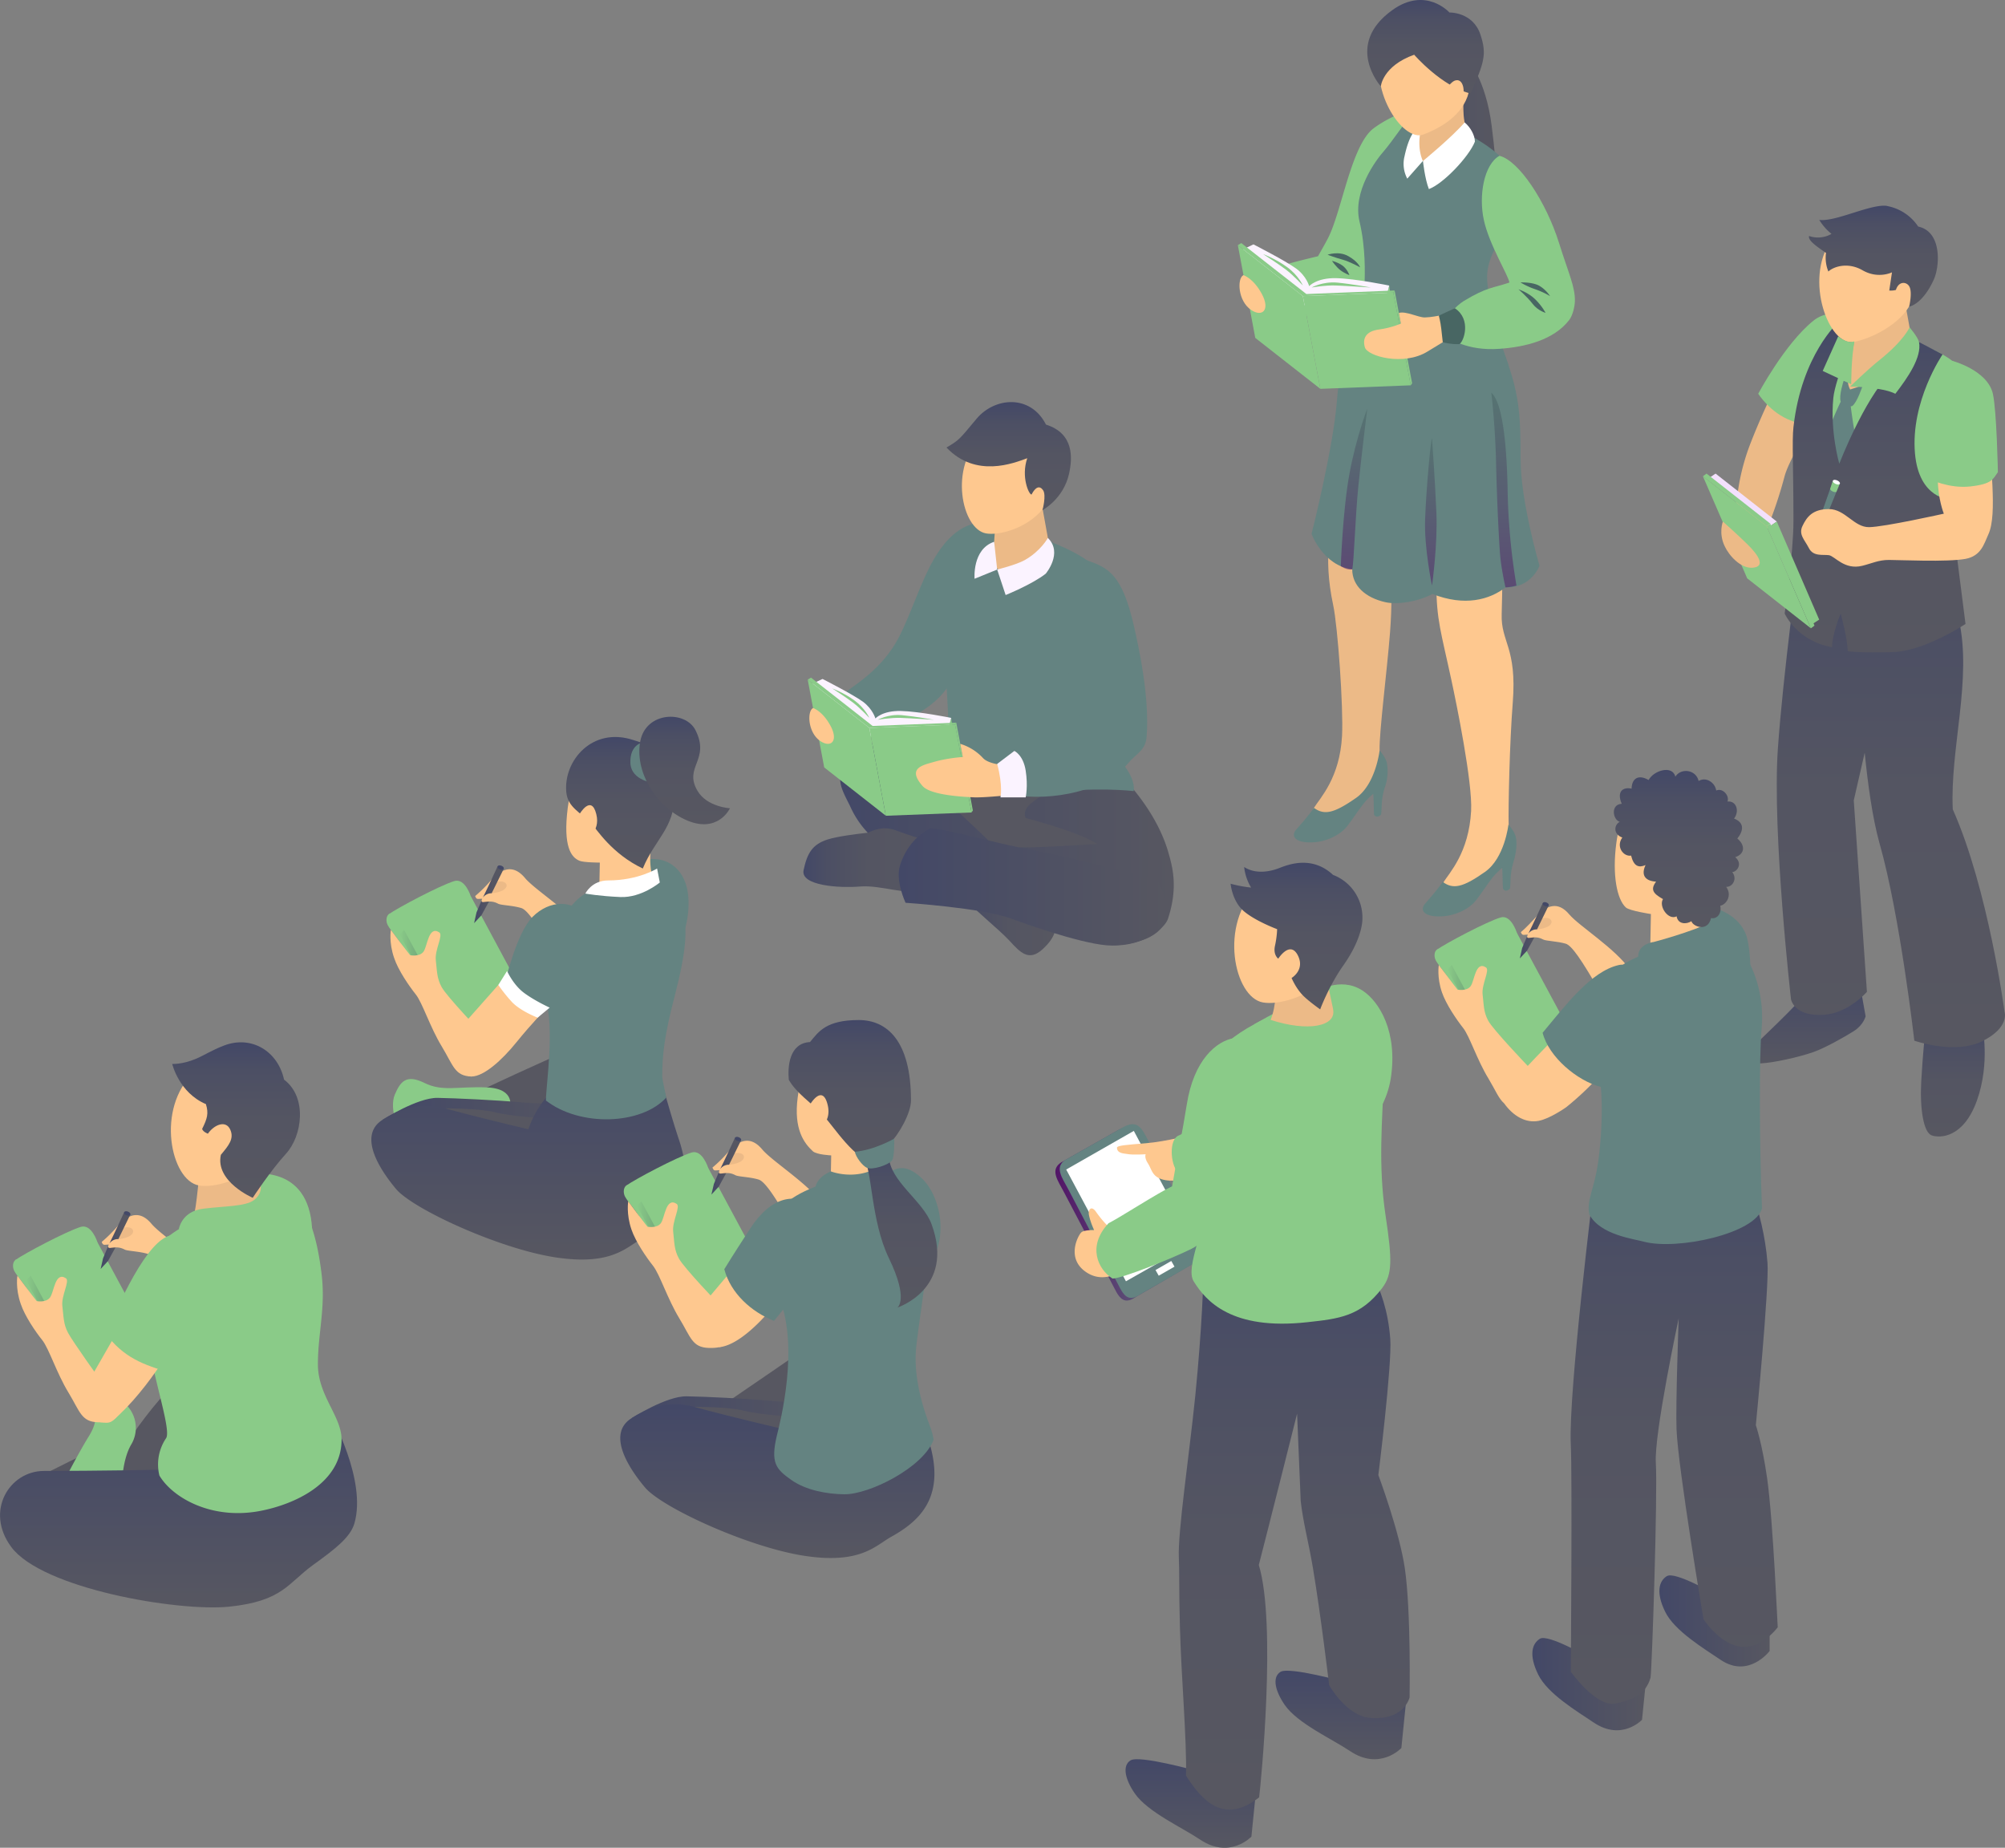 <svg xmlns="http://www.w3.org/2000/svg" width="244.015" height="224.854"><rect width="100%" height="100%" fill="#808080" stroke="none"/><linearGradient id="a" x1="152.989" x2="172.997" y1="25.743" y2="25.743" gradientUnits="userSpaceOnUse"><stop offset="0" stop-color="#8acb88"/><stop offset="1" stop-color="#8acb88"/></linearGradient><path fill="url(#a)" d="M167.18 15.61c-2.73 2.02-3.88 10.14-5.57 13.4-.4.77-.82 1.48-1.2 2.17-1.04.25-4.8 1.14-5.92 1.66-1.3.6-1.76 2.32-1.36 3.8s4.29 2.4 6.5 1.41a4.95 4.95 0 002.16-2c1.6.21 3.36-.16 4.74-.88.61-.32 6.47-22.15 6.47-22.15s-3.09.57-5.82 2.59z"/><path fill="#ECBA87" d="M173.71 51.16c.53-1.42-8.72-3.36-8.72-3.36s-.88 7.99-1.9 11.6c-1.2 4.23-2.1 8.35-.84 14.22.56 2.6 1.26 12.47 1.08 15.94-.28 5.09-2.63 7.5-3.42 8.75s2.23 2.44 4.15.61c1.92-1.83 2.12-2.19 3.2-2.76 1.08-.58.71-1.95.64-4.82-.06-2.23.9-9.63 1.27-14.37.52-6.73-.42-7.9.67-11.12 2.17-6.45 3.52-13.77 3.87-14.7z"/><linearGradient id="b" x1="157.474" x2="168.878" y1="96.922" y2="96.922" gradientUnits="userSpaceOnUse"><stop offset="0" stop-color="#648381"/><stop offset="1" stop-color="#648381"/></linearGradient><path fill="url(#b)" d="M168.78 92.8a.5.5 0 000-.03c-.04-.12-.07-.18-.07-.18-.25-.67-.81-1.26-.81-1.26s-.46 4.08-2.85 5.76c-2.68 1.87-3.87 2.15-5.14 1.22 0 0-.64.95-2.12 2.6-.79.87-.12 1.75 2.2 1.58 1.24-.09 3-.72 3.97-1.96 1.02-1.31 1.82-2.72 2.77-3.57.15-.14.28-.25.4-.37.08 1.08.05 1.77.1 2.55.22.35.57.27.84 0 .16-.86-.04-1.65.44-3.24a5.9 5.9 0 00.27-3.1z"/><path fill="#FEC88F" d="M183.13 60.21c.54-1.42-8.32-.54-8.32-.54s0 7.6 0 11.38c0 4.39.59 5.93 1.85 11.8.56 2.6 2.57 12.36 2.38 15.84-.28 5.08-2.62 7.49-3.42 8.75s2.24 2.44 4.15.6c1.92-1.83 2.12-2.18 3.2-2.76 1.08-.57.72-1.95.64-4.82-.06-2.22.12-10.23.5-14.97.52-6.74-1.46-7.35-1.35-10.75.19-6.4.03-13.6.37-14.53z"/><linearGradient id="c" x1="173.159" x2="184.563" y1="105.936" y2="105.936" gradientUnits="userSpaceOnUse"><stop offset="0" stop-color="#648381"/><stop offset="1" stop-color="#648381"/></linearGradient><path fill="url(#c)" d="M184.47 101.82c0-.01-.01-.02-.01-.04-.03-.11-.06-.18-.06-.18-.26-.67-.82-1.25-.82-1.25s-.45 4.07-2.85 5.75c-2.67 1.88-3.87 2.16-5.14 1.22 0 0-.64.95-2.11 2.6-.8.87-.13 1.75 2.2 1.58 1.23-.09 3-.71 3.97-1.96 1.02-1.3 1.8-2.72 2.77-3.57.14-.13.27-.25.4-.37.07 1.08.04 1.77.1 2.55.22.36.56.27.84 0 .15-.86-.05-1.65.43-3.24.51-1.68.38-2.68.28-3.09z"/><linearGradient id="d" x1="175.963" x2="182.082" y1="14.904" y2="14.904" gradientUnits="userSpaceOnUse"><stop offset=".005" stop-color="#434867"/><stop offset=".182" stop-color="#4c4f64"/><stop offset=".493" stop-color="#545562"/><stop offset="1" stop-color="#575761"/></linearGradient><path fill="url(#d)" d="M178.67 7.28s2.16 2.42 2.87 8.02c.72 5.6.52 7.16.52 7.16s-4.81.6-5.9-1.86c-1.07-2.46 2.5-13.32 2.5-13.32z"/><linearGradient id="e" x1="159.622" x2="187.361" y1="55.02" y2="55.02" gradientUnits="userSpaceOnUse"><stop offset="0" stop-color="#648381"/><stop offset="1" stop-color="#648381"/></linearGradient><path fill="url(#e)" d="M165.1 41.02c-.97 1.81-1.92 1.93-2.4 7.83-.46 5.8-3.08 16.12-3.08 16.12s1.41 3.87 4.95 4.31c0 2.03 1.63 3.46 4.03 4 1.5.34 4-.07 5.73-1 3.93 1.55 6.95.7 8.9-.8 3.16.1 4.13-2.64 4.13-2.64s-2.3-7.82-2.3-12.97c0-5.44-.11-8.17-2.25-13.5-3.34-8.36-15-6.46-17.72-1.35z"/><linearGradient id="f" x1="174.283" x2="174.283" y1="47.85" y2="13.42" gradientUnits="userSpaceOnUse"><stop offset=".005" stop-color="#648381"/><stop offset="1" stop-color="#648381"/></linearGradient><path fill="url(#f)" d="M184.2 21.6c-.46-3.13-7.14-6.06-7.14-6.06l-3.78-1.9s-.43-.1-1.06-.22c-.95 1.04-2.8 3.82-3.8 4.97-.98 1.1-3.83 4.95-2.96 8.58.74 3.1.67 6.26.6 7.8-.1 1.75-1.83 7.64-1.83 7.64s2.15 4.76 8.95 5.38c5.9.55 10.45-3.23 10.45-3.23s-3.04-8.36-2.6-11.56c.52-3.96 4.04-5.28 3.16-11.4z"/><linearGradient id="g" x1="170.123" x2="178.444" y1="21.793" y2="21.793" gradientUnits="userSpaceOnUse"><stop offset="0" stop-color="#648381"/><stop offset="1" stop-color="#648381"/></linearGradient><path fill="url(#g)" d="M171.76 17.17s-1.2 2.47-1.53 4.57c-.33 2.1.2 4.68.2 4.68s4.34-1.7 6.36-5.28c2.03-3.57 1.62-3.33 1.62-3.33l-6.65-.64z"/><path fill="#ECBA87" d="M172.96 14.06s-.26 3.36-.81 5.02c0 .32.2.36 1.03.5.83.16 2.26.7 2.78.29 2.35-1.88 2.7-2.87 2.7-2.87s-.48-2.19-.53-2.98c-.1-1.32 0-5.63 0-5.63l-5.17 5.67z"/><path fill="#FFF" d="M172.21 15.92s-.72.52-1.27 3.08a3.83 3.83 0 00.33 2.74l1.9-2.15s-.75-1.45-.27-3.67c.19-.87-.69 0-.69 0z"/><path fill="#FEC88F" d="M177.16 2.93c-1.95-1.66-6.76-2.4-8.78 2.5-2.12 5.13 2.27 11.92 4.85 10.94 1.45-.55 4.38-1.9 5.36-4.6 1.1-3.06.1-7.55-1.43-8.84z"/><path fill="#FFF" d="M173.9 23.01c-.5-1.27-.72-3.42-.72-3.42s3.5-2.87 5.07-4.69c.7.57 1.25 1.56 1.25 2.34-.74 1.85-3.84 5.12-5.6 5.77z"/><linearGradient id="h" x1="173.495" x2="173.495" y1="0" y2="11.376" gradientUnits="userSpaceOnUse"><stop offset=".005" stop-color="#434867"/><stop offset=".182" stop-color="#4c4f64"/><stop offset=".493" stop-color="#545562"/><stop offset="1" stop-color="#575761"/></linearGradient><path fill="url(#h)" d="M172.11 6.66s3.33 3.85 6.86 4.72c1.67-3.76 2-4.8 1.2-7.18-.92-2.76-3.77-2.68-3.77-2.68s-2.88-3.22-6.95-.29c-5.92 4.25-1.4 9.28-1.4 9.28s.22-2.48 4.06-3.85z"/><path fill="#FEC88F" d="M176 10.84s.37-.56.82-.9c.37-.28 1.06-.36 1.27.7.27 1.46-.9 2-.9 2l-1.2-1.8z"/><linearGradient id="i" x1="166.756" x2="177.06" y1="30.432" y2="30.432" gradientUnits="userSpaceOnUse"><stop offset="0" stop-color="#648381"/><stop offset="1" stop-color="#648381"/></linearGradient><path fill="url(#i)" d="M166.76 28.33s2.13 3.45 5.25 4.1c2.19.46 5.05-.8 5.05-.8s-3.7.02-5.05-.51c-1.36-.53-5.25-2.79-5.25-2.79z"/><linearGradient id="j" x1="164.791" x2="164.791" y1="69.307" y2="49.742" gradientUnits="userSpaceOnUse"><stop offset="0" stop-color="#521467"/><stop offset="1" stop-color="#486663"/></linearGradient><path fill="url(#j)" d="M166.4 49.74s-1.34 3.43-2.17 7.92c-.82 4.49-1.05 11.24-1.05 11.24s.75.53 1.39.38c.22-.92.36-6.32.75-10.17s1.08-9.37 1.08-9.37z" opacity=".5"/><linearGradient id="k" x1="174.134" x2="174.134" y1="71.264" y2="53.33" gradientUnits="userSpaceOnUse"><stop offset="0" stop-color="#521467"/><stop offset="1" stop-color="#486663"/></linearGradient><path fill="url(#k)" d="M174.28 53.33c-.17.23-.72 6.44-.84 9.88-.13 3.43.84 8.05.84 8.05s.71-4.99.53-8.96c-.17-3.98-.53-8.97-.53-8.97z" opacity=".5"/><linearGradient id="l" x1="183.035" x2="183.035" y1="71.485" y2="47.796" gradientUnits="userSpaceOnUse"><stop offset="0" stop-color="#521467"/><stop offset="1" stop-color="#486663"/></linearGradient><path fill="url(#l)" d="M181.5 47.8s.49 4.1.58 8.67c.1 4.5.35 9.25.48 10.96.13 1.72.66 4.05.66 4.05s.6-.01 1.34-.22a77.52 77.52 0 01-1.08-11.86c-.13-5.7-.65-10.4-1.97-11.6z" opacity=".5"/><path fill="#8ACB88" d="M169.07 34.74l-.34 1.38.54 3.65.3-1.62z"/><path fill="#FBF3FF" d="M152.55 29.74s3.9 1.99 5.18 2.93c1.29.94 1.6 2.15 1.6 2.15s.9-1.02 3.27-.97c2.37.05 6.47.9 6.47.9l-.34 1.37-10.67 1.1-6.98-6.79 1.47-.69z"/><linearGradient id="m" x1="150.647" x2="160.685" y1="38.573" y2="38.573" gradientUnits="userSpaceOnUse"><stop offset="0" stop-color="#8acb88"/><stop offset="1" stop-color="#8acb88"/></linearGradient><path fill="url(#m)" d="M150.65 29.83l7.91 6.2 2.13 11.29-7.92-6.2z"/><linearGradient id="n" x1="158.561" x2="171.693" y1="41.464" y2="41.464" gradientUnits="userSpaceOnUse"><stop offset="0" stop-color="#8acb88"/><stop offset="1" stop-color="#8acb88"/></linearGradient><path fill="url(#n)" d="M158.56 36.03l2.13 11.29 11-.43-2.12-11.28z"/><linearGradient id="o" x1="150.647" x2="169.734" y1="32.803" y2="32.803" gradientUnits="userSpaceOnUse"><stop offset="0" stop-color="#8acb88"/><stop offset="1" stop-color="#8acb88"/></linearGradient><path fill="url(#o)" d="M158.99 35.78l-7.92-6.2-.42.25 7.91 6.2 11-.42.17-.26z"/><linearGradient id="p" x1="169.569" x2="171.858" y1="41.124" y2="41.124" gradientUnits="userSpaceOnUse"><stop offset="0" stop-color="#8acb88"/><stop offset=".995" stop-color="#8acb88"/></linearGradient><path fill="url(#p)" d="M169.73 35.35l-.16.26 2.12 11.28.17-.25z"/><path fill="#8ACB88" d="M153.75 30.94s1.81 1.16 2.74 1.86c.92.7 2.07 1.94 2.07 1.94s-.52-1.21-1.88-2.21c-1.35-1-2.93-1.6-2.93-1.6zM159.62 34.99s1.35-.76 3.13-.6c1.78.17 4.1.6 4.1.6s-2.98-.2-4.27-.25-2.96.25-2.96.25z"/><path fill="#FEC88F" d="M151.33 33.48c-.8.4-.68 3.16.94 4.24 1.36.91 2.34 0 1.31-1.93s-2.25-2.31-2.25-2.31zM173.43 38.63c-.81.02-2.31-.8-3.18-.55.03.18.24 1.3.24 1.3s-1.17.52-2.68.72-2.03 1.02-1.7 2.17c.31 1.09 4.72 2.3 7.62.51s3.65-2.15 3.65-2.15l-.73-2.58s-1.8.53-3.22.58z"/><linearGradient id="q" x1="176.054" x2="191.666" y1="30.722" y2="30.722" gradientUnits="userSpaceOnUse"><stop offset="0" stop-color="#8acb88"/><stop offset="1" stop-color="#8acb88"/></linearGradient><path fill="url(#q)" d="M182.49 18.96c-1.9 1.06-2.55 4.86-1.9 7.82.64 2.97 2.97 6.71 3.11 7.6-2 .69-2.7.52-5.57 2.26-.86.52-2.07 1.93-2.07 1.93l.28 2.55s2.15 1.62 6.13 1.33c3.19-.22 6.63-1.08 8.5-3.5.45-.59.68-1.65.7-2.3.04-1.76-.78-3.4-1.93-7.08-1.59-5.06-4.9-10.04-7.25-10.61z"/><linearGradient id="r" x1="161.568" x2="165.527" y1="31.674" y2="31.674" gradientUnits="userSpaceOnUse"><stop offset="0" stop-color="#486663"/><stop offset="1" stop-color="#486663"/></linearGradient><path fill="url(#r)" d="M161.57 31s1.36-.5 2.54.18c1.19.67 1.42 1.35 1.42 1.35s-1.23-.68-2.09-.92c-.86-.23-1.87-.61-1.87-.61z"/><linearGradient id="s" x1="162.112" x2="164.234" y1="32.616" y2="32.616" gradientUnits="userSpaceOnUse"><stop offset="0" stop-color="#486663"/><stop offset="1" stop-color="#486663"/></linearGradient><path fill="url(#s)" d="M162.11 31.75s.5.74 1.02 1.13c.53.4 1.1.6 1.1.6s-.27-.76-.87-1.18c-.6-.42-1.25-.55-1.25-.55z"/><linearGradient id="t" x1="185.041" x2="188.648" y1="35.202" y2="35.202" gradientUnits="userSpaceOnUse"><stop offset="0" stop-color="#486663"/><stop offset="1" stop-color="#486663"/></linearGradient><path fill="url(#t)" d="M185.04 34.37s1.48-.07 2.32.42c.84.5 1.29 1.25 1.29 1.25s-.65-.43-1.8-.84a9.16 9.16 0 01-1.8-.83z"/><linearGradient id="u" x1="184.792" x2="188.105" y1="36.64" y2="36.64" gradientUnits="userSpaceOnUse"><stop offset="0" stop-color="#486663"/><stop offset="1" stop-color="#486663"/></linearGradient><path fill="url(#u)" d="M184.8 35.2s1.08.93 1.72 1.77 1.58 1.1 1.58 1.1-.4-.8-1.26-1.65c-.86-.84-2.05-1.22-2.05-1.22z"/><linearGradient id="v" x1="176.71" x2="176.71" y1="41.883" y2="37.512" gradientUnits="userSpaceOnUse"><stop offset="0" stop-color="#486663"/><stop offset="1" stop-color="#486663"/></linearGradient><path fill="url(#v)" d="M177.06 37.51l-1.95.9s.2.73.3 1.62c.1.9.18 1.62.18 1.62s.99.27 2.02.23c.56-.32 1.48-3.03-.55-4.37z"/><g><path fill="#ECBA87" d="M216.24 46.76s-1.67 3.25-3.18 7.14a26.56 26.56 0 00-1.5 5.55 43.6 43.6 0 00-.53 4.7l3.14 2.13s1.63-3.09 3.02-8.32c.7-2.6 4.64-8.46 4.64-8.46l-5.6-2.74z"/><linearGradient id="w" x1="213.986" x2="227.066" y1="45.454" y2="45.454" gradientUnits="userSpaceOnUse"><stop offset="0" stop-color="#8acb88"/><stop offset="1" stop-color="#8acb88"/></linearGradient><path fill="url(#w)" d="M213.99 47.92s1.42 2.3 4 3.27c2.58.96 4.23 1.57 4.23 1.57s2.18-3.52 4.6-10.12c1.38-3.73-3.5-5.77-6.14-3.6-3.49 2.82-6.7 8.88-6.7 8.88z"/><linearGradient id="x" x1="219.763" x2="219.763" y1="119.021" y2="129.405" gradientUnits="userSpaceOnUse"><stop offset=".005" stop-color="#434867"/><stop offset="1" stop-color="#575761"/></linearGradient><path fill="url(#x)" d="M216.36 124.47c1.7-1.65 2.96-3.03 2.96-3.03l6.9-2.42.83 4.65s-.24 1.05-1.44 1.81-3.55 2.06-4.84 2.52c-1.8.65-5.03 1.35-6.46 1.4-1.62.06-2.32-.7-1.47-1.53 1.46-1.42 1.95-1.86 3.52-3.4z"/><linearGradient id="y" x1="237.663" x2="237.663" y1="124.921" y2="138.302" gradientUnits="userSpaceOnUse"><stop offset=".005" stop-color="#434867"/><stop offset=".182" stop-color="#4c4f64"/><stop offset=".493" stop-color="#545562"/><stop offset="1" stop-color="#575761"/></linearGradient><path fill="url(#y)" d="M234.3 125.7l6.96-.78s.97 4.43-.66 9c-1.63 4.56-4.49 4.6-5.5 4.25s-1.46-3.27-1.28-6.56c.18-3.29.47-5.9.47-5.9z"/><linearGradient id="z" x1="230.126" x2="230.126" y1="65.034" y2="127.431" gradientUnits="userSpaceOnUse"><stop offset=".005" stop-color="#434867"/><stop offset=".182" stop-color="#4c4f64"/><stop offset=".493" stop-color="#545562"/><stop offset="1" stop-color="#575761"/></linearGradient><path fill="url(#z)" d="M243.96 123.14s-1.97-14.92-6.3-24.65c-.36-7.39 2.4-15.85.72-23.18-2.1-9.15-5.4-8.9-5.4-8.9.2-1.54-3.17-1.28-6.68-.6 0 1.85 0 3.7 0 5.56-.47-1.71-.9-3.67-1.1-6.33-3.21.95-6.18 2.1-6.18 2.1s-2.03 15-2.65 24.01c-.7 10.25 1.6 30.45 1.6 30.45s.36 2.19 4.14 1.88c2.89-.24 5.1-2.78 5.1-2.78l-1.6-23.3 1.33-5.8c.37 3.7.94 7.96 1.81 11.04 2.49 8.75 4.23 24 4.23 24s4.92 1.74 8.28.06c3.36-1.68 2.7-3.56 2.7-3.56z"/><linearGradient id="A" x1="218.267" x2="240.53" y1="57.461" y2="57.461" gradientUnits="userSpaceOnUse"><stop offset="0" stop-color="#8acb88"/><stop offset="1" stop-color="#8acb88"/></linearGradient><path fill="url(#A)" d="M224.02 40.62c.66.28.98.92.98.92l7.73.14s6.29 1.3 7.77 6.17c.1 1.52-.07 5.08-.32 6.69-.23.14-1.7-.1-1.8.21-1.97 5.73-1.7 12.72-1.3 18.47-.71 1.47-15.82 1.48-18.81-.2 1.65-11.26-3.19-24.26 5.75-32.4z"/><linearGradient id="B" x1="224.24" x2="224.24" y1="57.583" y2="46.333" gradientUnits="userSpaceOnUse"><stop offset="0" stop-color="#648381"/><stop offset="1" stop-color="#648381"/></linearGradient><path fill="url(#B)" d="M225.24 49.45c.07-.01.14-.02.19-.05.57-.4 1.22-2.35 1.22-2.35s-.32-.1-.92-.3c-.85-.3-1.35-.42-1.35-.42s-.61 1.82-.36 2.55c-.63 1.27-2.19 5.05-2.19 5.05l1.56 3.65 2.82-3.25s-.08-.23-.33-1.02c-.2-.59-.5-2.8-.64-3.86z"/><linearGradient id="C" x1="228.202" x2="228.202" y1="39.186" y2="79.393" gradientUnits="userSpaceOnUse"><stop offset=".005" stop-color="#434867"/><stop offset=".182" stop-color="#4c4f64"/><stop offset=".493" stop-color="#545562"/><stop offset="1" stop-color="#575761"/></linearGradient><path fill="url(#C)" d="M218.27 51.97c.99-8.81 5.48-12.78 5.48-12.78l2.12 1.25s-2.5 5.51-2.75 8c-.4 4.17.73 7.99.73 7.99s2.98-7.76 6.18-11c2.95-3 3.52-3.8 3.52-3.8l2.87 1.5s-3.92 5.7-3.36 12.06c.49 5.51 4.22 5.58 4.22 5.58l1.93 15.16s-4.71 3.14-8.56 3.41c-1.03.07-4.62.1-5.78-.1 0-1.48-.85-4.58-.85-4.58s-1.05 2.48-1.05 4.1c-4.3-.76-5.77-4.1-5.77-4.1s1.07-7.32 1.07-11.27c0-6.11-.19-9.8 0-11.42z"/><path fill="#ECBA87" d="M225.87 40.44l5.87-4.27 1.24 6.9s-1.19 1.43-2.95 2.35a30.55 30.55 0 01-4.86 1.98c-.67-1.2 0-2.91 0-2.91l.7-4.05z"/><path fill="#FEC88F" d="M232.43 28.58c1.3 1.66 1.7 5.8-.09 8.73-1.59 2.6-5.21 4.06-6.82 4.32-2.88.46-5.98-7.48-2.7-12.34 3.13-4.63 7.94-2.84 9.6-.7z"/><linearGradient id="D" x1="228" x2="228" y1="25.037" y2="37.309" gradientUnits="userSpaceOnUse"><stop offset=".005" stop-color="#434867"/><stop offset=".182" stop-color="#4c4f64"/><stop offset=".493" stop-color="#545562"/><stop offset="1" stop-color="#575761"/></linearGradient><path fill="url(#D)" d="M229.67 25.07a5.83 5.83 0 013.78 2.5c2.93.63 2.63 4.85 1.9 6.45-1.4 3.08-3 3.29-3 3.29s.41-1.68.04-2.41c-.31-.63-1.31-.74-1.65.38-.37.11-.81.08-.81.08l.33-2.22s-1.69.85-3.6-.26c-1.79-1.02-3.52-.43-4.14.16a4.37 4.37 0 01-.29-2.26c-1.14-.8-2.22-1.52-2.06-2.06a3.3 3.3 0 002.73-.26 6.51 6.51 0 01-1.49-1.7c2 .26 6.33-2 8.26-1.7z"/><linearGradient id="E" x1="221.828" x2="225.679" y1="43.832" y2="43.832" gradientUnits="userSpaceOnUse"><stop offset="0" stop-color="#8acb88"/><stop offset="1" stop-color="#8acb88"/></linearGradient><path fill="url(#E)" d="M225.68 41.54c-.39 2.19-.38 5.22-.38 5.22l-3.47-1.62 1.9-4.24c.17.2 1.13.95 1.95.64z"/><linearGradient id="F" x1="225.172" x2="233.594" y1="43.876" y2="43.876" gradientUnits="userSpaceOnUse"><stop offset="0" stop-color="#8acb88"/><stop offset="1" stop-color="#8acb88"/></linearGradient><path fill="url(#F)" d="M232.4 39.83s1.03 1.21 1.15 1.8c.36 1.85-1.4 4.36-2.88 6.29-1.55-.82-5.5-.89-5.5-.89s2.23-2.15 3.53-3.18c3.05-2.43 3.7-4.02 3.7-4.02z"/><path fill="#648381" d="M221.25 63.69s1.06-2.93 1.5-4.24c.3.14.43.17.77.35-.6 1.49-1.69 4.16-1.69 4.16l-.58-.27z"/><path fill="#8ACB88" d="M223.06 58.5l-.32.96c-.04.1.1.26.31.35.21.1.43.1.47 0l.39-.95-.85-.36z"/><ellipse cx="223.485" cy="58.679" fill="#FFF" rx=".46" ry=".232" transform="rotate(23.537 223.499 58.7)"/><path fill="#FEC88F" d="M238.17 44.37c-1.08.67-2.6 3.6-3.01 6.58-.34 2.45.68 4 .68 7.36 0 2.38.73 4.2.73 4.2s-7.24 1.62-9.1 1.64c-1.84.02-2.9-2.2-4.89-2.2s-2.69.97-3.2 2.03c-.53 1.06.25 1.7.78 2.74.53 1.03 1.7.74 2.42.84.72.1 1.88 1.84 4.07 1.29 1.2-.3 1.98-.71 3.24-.71s7.1.28 9.32-.13c1.9-.36 2.24-1.8 2.78-2.98 1.16-2.52.1-8.73.2-13.27.1-4.54-1.4-5.79-4.02-7.39z"/><linearGradient id="G" x1="234.607" x2="243.153" y1="51.576" y2="51.576" gradientUnits="userSpaceOnUse"><stop offset="0" stop-color="#8acb88"/><stop offset="1" stop-color="#8acb88"/></linearGradient><path fill="url(#G)" d="M237.6 43.91s-1.43.8-2.44 4.86-.32 9.54-.32 9.54 2.35 1.17 4.93.89c2.7-.3 2.77-.9 3.38-1.74 0 0-.14-7.44-.61-9.54-.65-2.88-4.94-4.01-4.94-4.01z"/><g><path fill="#F3E0FC" d="M207.93 58.21l.86-.58 7.45 5.84-.86.58z"/><path fill="#8ACB88" d="M221.4 75.4l-.79.52-5.23-11.87.86-.58z"/><linearGradient id="H" x1="207.255" x2="220.392" y1="67.211" y2="67.211" gradientUnits="userSpaceOnUse"><stop offset="0" stop-color="#8acb88"/><stop offset="1" stop-color="#8acb88"/></linearGradient><path fill="url(#H)" d="M207.25 57.96l7.76 6.08 5.38 12.42-7.75-6.08z"/><linearGradient id="I" x1="207.255" x2="215.444" y1="60.834" y2="60.834" gradientUnits="userSpaceOnUse"><stop offset="0" stop-color="#8acb88"/><stop offset="1" stop-color="#8acb88"/></linearGradient><path fill="url(#I)" d="M207.25 57.96l.44-.33 7.75 6.08-.43.33z"/><linearGradient id="J" x1="215.008" x2="220.828" y1="70.086" y2="70.086" gradientUnits="userSpaceOnUse"><stop offset="0" stop-color="#8acb88"/><stop offset=".995" stop-color="#8acb88"/></linearGradient><path fill="url(#J)" d="M220.83 76.13l-.44.33-5.38-12.42.43-.33z"/></g><path fill="#ECBA87" d="M209.68 63.47s-.55 1.4.22 3c.52 1.12 1.91 2.7 3.36 2.62 1.66-.1.78-1.5-.55-2.81s-3.03-2.81-3.03-2.81z"/></g><g><linearGradient id="K" x1="128.44" x2="145.983" y1="147.693" y2="147.693" gradientUnits="userSpaceOnUse"><stop offset="0" stop-color="#521467"/><stop offset="1" stop-color="#648381"/></linearGradient><path fill="url(#K)" d="M129.17 141.44l6.89-3.9c1.87-1.09 2.4.16 3.1 1.5l6.11 11.66c.7 1.33 1.27 2.26-.26 3.21l-6.66 3.85c-1.06.72-1.77.8-2.53-.62l-6.35-12.1c-.7-1.34-1.75-2.69-.3-3.6z"/><linearGradient id="L" x1="128.972" x2="146.515" y1="147.373" y2="147.373" gradientUnits="userSpaceOnUse"><stop offset="0" stop-color="#648381"/><stop offset="1" stop-color="#648381"/></linearGradient><path fill="url(#L)" d="M129.7 141.12l6.9-3.9c1.86-1.09 2.4.16 3.1 1.5l6.1 11.66c.7 1.33 1.28 2.26-.26 3.21l-6.66 3.85c-1.06.72-1.77.8-2.53-.62L130 144.7c-.7-1.33-1.75-2.68-.3-3.59z"/><path fill="#FFF" d="M145.27 151.25l-8.24 4.67-7.27-13.6 8.23-4.7zM142.94 154.14l-1.92 1.1-.39-.69 1.92-1.1z"/><path fill="#FEC88F" d="M145.22 138.05s-3.33.87-5.75 1.07-3.53.28-3.53.54c0 .73.9.7 1.23.77.7.14 2.26.03 2.26.03s-.2.42.3 1.15c.3.47.4 1 .85 1.44 1.7 1.62 6.89-.4 6.89-.4l-2.25-4.6z"/><linearGradient id="M" x1="152.295" x2="169.454" y1="133.42" y2="133.42" gradientUnits="userSpaceOnUse"><stop offset="0" stop-color="#8acb88"/><stop offset="1" stop-color="#8acb88"/></linearGradient><path fill="url(#M)" d="M160.11 120.74s2.94-2 5.71-.2c2.06 1.34 4.32 5.06 3.44 10.7-1.53 9.77-16.96 15.81-16.96 15.81l7.81-26.31z"/><linearGradient id="N" x1="142.599" x2="150.431" y1="139.452" y2="139.452" gradientUnits="userSpaceOnUse"><stop offset="0" stop-color="#8acb88"/><stop offset="1" stop-color="#8acb88"/></linearGradient><path fill="url(#N)" d="M149.94 135.67s-5.58 2-6.6 2.56-.95 3.3 0 4.46c.95 1.17 7.1.09 7.1.09l-.5-7.11z"/><linearGradient id="O" x1="144.923" x2="144.923" y1="214.082" y2="224.854" gradientUnits="userSpaceOnUse"><stop offset=".005" stop-color="#434867"/><stop offset="1" stop-color="#575761"/></linearGradient><path fill="url(#O)" d="M137.59 214.22c1.05-.66 7.9 1.24 7.9 1.24l7.37 2.48-.56 5.56s-2.63 2.8-6.26.35c-2.17-1.46-6.36-3.34-7.93-5.6-1.15-1.66-1.58-3.37-.52-4.03z"/><linearGradient id="P" x1="163.173" x2="163.173" y1="203.31" y2="214.083" gradientUnits="userSpaceOnUse"><stop offset=".005" stop-color="#434867"/><stop offset="1" stop-color="#575761"/></linearGradient><path fill="url(#P)" d="M155.84 203.45c1.05-.66 7.9 1.24 7.9 1.24l7.37 2.48-.56 5.55s-2.63 2.81-6.26.36c-2.17-1.46-6.36-3.34-7.93-5.6-1.15-1.66-1.58-3.37-.52-4.03z"/><linearGradient id="Q" x1="157.515" x2="157.515" y1="152.616" y2="220.213" gradientUnits="userSpaceOnUse"><stop offset=".005" stop-color="#434867"/><stop offset=".182" stop-color="#4c4f64"/><stop offset=".493" stop-color="#545562"/><stop offset="1" stop-color="#575761"/></linearGradient><path fill="url(#Q)" d="M165.28 152.62s3.4 3.32 3.92 10.31c.23 3.15-1.45 16.57-1.45 16.57s2.59 6.93 3.23 11.4c.76 5.31.57 15.68.57 15.68-.44 1.39-1.88 2.7-4.75 2.48-2.96-.22-5.04-4-5.04-4s-1.02-8.6-1.98-14.3c-.55-3.24-1.17-5.4-1.48-8.09-.12-3.1-.44-10.64-.44-10.64s-3.54 14.1-4.66 18.41c2.18 7.18.24 26.73.04 28.28-4.38 3.46-7.08.2-8.9-2.64.11-4.34-.58-12-.74-18.08-.13-4.8-.05-6.8-.13-8.41-.15-3.13 1.27-12.54 2-19.74.84-8.4 1-14.47 1-14.47l18.8-2.76z"/><linearGradient id="R" x1="145.013" x2="169.206" y1="140.899" y2="140.899" gradientUnits="userSpaceOnUse"><stop offset="0" stop-color="#8acb88"/><stop offset="1" stop-color="#8acb88"/></linearGradient><path fill="url(#R)" d="M146.94 131.3c.07 4.83.13 11.02.03 13.62-.17 4.55-2.77 9.27-1.7 11 1.48 2.4 4.61 6 13.83 4.98 3.84-.42 6.49-.69 9.13-4.18 1.22-1.63 1.22-3.37.4-8.79-.94-6.25-.37-11.74-.23-16.46.1-3.3-1.68-7.84-3.02-9.21-1.46-1.5-2.2-1.9-4.69-1.22-2.01.2-6.53 2.74-8.01 3.58-5.21 2.84-5.76 5.25-5.74 6.67z"/><linearGradient id="S" x1="152.677" x2="163.718" y1="123.688" y2="123.688" gradientUnits="userSpaceOnUse"><stop offset="0" stop-color="#8acb88"/><stop offset="1" stop-color="#8acb88"/></linearGradient><path fill="url(#S)" d="M152.68 124.62s3.82 1.54 7.53 1.18c3.71-.36 3.89-2.27 3.18-3.33-.7-1.06-2.17-.94-2.17-.94s-5.69 1.46-8.54 3.1z"/><path fill="#ECBA87" d="M162.25 122.83l-.81-3.82-6.27 1.48s.24 1.64-.53 3.62c4.53 1.48 8.03.8 7.6-1.28z"/><path fill="#FEC88F" d="M163.7 109.54c-1.28-2.73-6.06-5.88-10.62-1.62-4.78 4.47-2.9 13.46.63 14.07 1.79.32 5.36-.56 7.73-2.98 2.67-2.73 3.27-7.34 2.27-9.47z"/><linearGradient id="T" x1="157.796" x2="157.796" y1="104.986" y2="122.83" gradientUnits="userSpaceOnUse"><stop offset=".005" stop-color="#434867"/><stop offset=".182" stop-color="#4c4f64"/><stop offset=".493" stop-color="#545562"/><stop offset="1" stop-color="#575761"/></linearGradient><path fill="url(#T)" d="M149.77 107.54s.17 2.07 1.56 3.3c1.4 1.23 4.1 2.23 4.1 2.23s-.01.89-.26 2.02.4 1.57.4 1.57 1.41-2.23 2.36-.44c.95 1.8-.74 2.79-.74 2.79s.55 1.35 1.52 2.26c.7.67 1.96 1.56 1.96 1.56s1.04-2.83 2.84-5.38c1.8-2.55 2.3-4.62 2.3-5.66a5.54 5.54 0 00-3.57-5.32c-2.8-2.61-5.96-1.03-6.78-.75-.82.29-2.57.73-4.04-.21.15 1.47.85 2.5.85 2.5s-1.18-.1-2.5-.47z"/><path fill="#FEC88F" d="M133.16 149.7s-.48-1.01-.64-1.9c-.1-.54.28-1.23.92-.26a13.5 13.5 0 001.84 2.1l2.37 4.16s-2.67 2.77-5.35 1.08c-2.68-1.69-1.05-4.63-.68-4.93s1.54-.26 1.54-.26z"/><linearGradient id="U" x1="133.435" x2="153.376" y1="140.954" y2="140.954" gradientUnits="userSpaceOnUse"><stop offset="0" stop-color="#8acb88"/><stop offset="1" stop-color="#8acb88"/></linearGradient><path fill="url(#U)" d="M142.65 144.36c.63-3.7 1.23-6.44 1.79-9.98.85-5.38 3.58-7.7 5.77-8.06 0 0 2.97 2.9 3.13 7.25.16 4.34-.23 8.07-2.67 12.3-.85 1.47-3.37 4.98-5.74 6.14-2.23 1.1-8.28 3.55-9.53 3.58-1.8-1.13-3.1-3.95-.49-6.73 1.54-.79 5.94-3.66 7.74-4.5z"/></g><g><linearGradient id="V" x1="28.732" x2="37.995" y1="147.926" y2="147.926" gradientUnits="userSpaceOnUse"><stop offset="0" stop-color="#8acb88"/><stop offset="1" stop-color="#8acb88"/></linearGradient><path fill="url(#V)" d="M30.71 142.88s6.85-1.18 7.27 6.62-9.25.25-9.25.25l1.98-6.87z"/><linearGradient id="W" x1="1.853" x2="12.855" y1="159.206" y2="159.206" gradientUnits="userSpaceOnUse"><stop offset="0" stop-color="#8acb88"/><stop offset="1" stop-color="#8acb88"/></linearGradient><path fill="url(#W)" d="M11.86 151.17s-.71-2.27-2.03-1.87c-1.78.55-6.89 3.26-7.98 4.04.27.55 8.33 15.82 8.33 15.82l2.68-1.7-1-16.3z"/><linearGradient id="X" x1="6.094" x2="6.094" y1="169.158" y2="153.252" gradientUnits="userSpaceOnUse"><stop offset="0" stop-color="#8acb88"/><stop offset="1" stop-color="#8acb88"/></linearGradient><path fill="url(#X)" d="M3.73 155.24s-.43-1.34-1.22-1.85c-.78-.51-1.16.53-.77 1.28.37.7 1.45 1.76 2.29 3.38 1.45 2.82 6.15 11.1 6.15 11.1l.42-.26-6.87-13.65z"/><path fill="#8ACB88" d="M18.66 165.36l-8.13 4.08-7.34-13.65 8.13-4.08z"/><linearGradient id="Y" x1="3.73" x2="19.192" y1="160.03" y2="160.03" gradientUnits="userSpaceOnUse"><stop offset="0" stop-color="#8acb88"/><stop offset="1" stop-color="#8acb88"/></linearGradient><path fill="url(#Y)" d="M19.2 164.82l-8.14 4.07-7.33-13.65 8.13-4.07z"/><linearGradient id="Z" x1="3.193" x2="11.065" y1="162.339" y2="162.339" gradientUnits="userSpaceOnUse"><stop offset="0" stop-color="#8acb88"/><stop offset=".19" stop-color="#7cb680"/><stop offset=".737" stop-color="#577c6b"/><stop offset="1" stop-color="#486663"/></linearGradient><path fill="url(#Z)" d="M3.73 155.24l-.54.55 7.34 13.65.53-.55z"/><path fill="#8ACB88" d="M18.66 165.36l.53-.54-8.13 4.07-.53.55z"/><path fill="#575761" d="M2.51 180.9s11.1-5.99 13.42-6.03c4.88-7.12 9.18-10.08 9.74-9.75 3.11 1.8.5 19.01.5 19.01s-21.5.33-23.66-3.23z"/><linearGradient id="aa" x1="12.254" x2="14.151" y1="152.934" y2="152.934" gradientUnits="userSpaceOnUse"><stop offset=".005" stop-color="#434867"/><stop offset="1" stop-color="#575761"/></linearGradient><path fill="url(#aa)" d="M13.24 151.45l-.7 1.68-.29 1.29.9-.97 1-1.82z"/><path fill="#FEC88F" d="M23.18 159.87c.94-1.35 1.93-2.66 2.86-4.02-1.93-2.73-6.35-5.44-7.6-6.92-1.42-1.7-2.83-1.18-4.11.26a17.17 17.17 0 01-1.95 1.94c.17.46.26.34.86.32-.17.31-.05.44.18.41.77-.1 1.17-.1 1.75.2.37.19 1.73.2 2.82.53.73.22 1.93 1.9 4.36 6.18.18.3.5.7.83 1.1z"/><path fill="#ECBA87" d="M14.4 150.8s1.03-.09 1.53-.48c.5-.4.27-.88-.26-.96-.54-.07-1.08.2-1.08.2l-.2 1.23z"/><linearGradient id="ab" x1="13.321" x2="15.859" y1="149.415" y2="149.415" gradientUnits="userSpaceOnUse"><stop offset=".005" stop-color="#434867"/><stop offset=".182" stop-color="#4c4f64"/><stop offset=".493" stop-color="#545562"/><stop offset="1" stop-color="#575761"/></linearGradient><path fill="url(#ab)" d="M14.4 150.8l1.46-3-.75-.28s-1.28 2.79-1.79 3.79c.24-.33.67-.55 1.07-.52z"/><ellipse cx="15.482" cy="147.663" fill="#434867" rx=".402" ry=".243" transform="rotate(20.675 15.476 147.672)"/><linearGradient id="ac" x1="7.339" x2="16.526" y1="175.19" y2="175.19" gradientUnits="userSpaceOnUse"><stop offset="0" stop-color="#8acb88"/><stop offset="1" stop-color="#8acb88"/></linearGradient><path fill="url(#ac)" d="M14.85 180.65s0-2.88 1.08-4.8a3.95 3.95 0 00-.29-4.59c-2.3-2.82-2.73-3.74-3.62-1.6-.89 2.15.28 2.71-1.2 5.11-1.49 2.4-3.48 6.36-3.48 6.36s7.6 2 7.51-.48z"/><linearGradient id="ad" x1="21.727" x2="21.727" y1="172.234" y2="195.599" gradientUnits="userSpaceOnUse"><stop offset=".005" stop-color="#434867"/><stop offset="1" stop-color="#575761"/></linearGradient><path fill="url(#ad)" d="M40.24 172.23s4.43 7.88 2.89 13.16c-.5 1.68-2.28 3.07-5 5.03-3.11 2.24-3.7 4.43-10.27 5.1-6.23.62-22.77-2.2-26.5-7.28-3.22-4.36-.22-9.23 3.98-9.24 5.88 0 15.73-.14 15.62-.2l19.28-6.57z"/><linearGradient id="ae" x1="17.913" x2="41.569" y1="163.954" y2="163.954" gradientUnits="userSpaceOnUse"><stop offset="0" stop-color="#8acb88"/><stop offset="1" stop-color="#8acb88"/></linearGradient><path fill="url(#ae)" d="M30.8 143.78s3.16-.02 4.34 1.02c2.5 2.2 3.5 6.12 4 10.25s-.45 7.16-.45 10.98 2.88 6.3 2.88 9.16c0 5.37-5.86 7.92-9.97 8.69-5.93 1.1-10.64-1.67-12.2-4.32a5.7 5.7 0 01.81-4.54c.76-1.09-2.23-9.17-2.24-13.33-.01-3.93-.58-8.4 2.07-10.86a13.77 13.77 0 014.3-2.48c3.43-1.32 6.46-4.57 6.46-4.57z"/><path fill="#ECBA87" d="M31.6 139.01s-.39 5.33.61 6.5 0 2.27-2.47 2.66c-2.83.45-4.9.87-6.23.03.4-.84.84-6.54.84-6.54L31.6 139z"/><path fill="#FEC88F" d="M34 132.08c-1.27-2.67-5.94-5.75-10.4-1.58-4.67 4.36-2.83 13.16.61 13.76 1.75.31 5.24-.55 7.56-2.92 2.62-2.67 3.2-7.18 2.22-9.26z"/><linearGradient id="af" x1="28.732" x2="28.732" y1="126.841" y2="145.759" gradientUnits="userSpaceOnUse"><stop offset=".005" stop-color="#434867"/><stop offset=".182" stop-color="#4c4f64"/><stop offset=".493" stop-color="#545562"/><stop offset="1" stop-color="#575761"/></linearGradient><path fill="url(#af)" d="M20.96 129.47s.82 3.5 4.1 4.89c.35 1.14.17 1.75-.46 3.02.11.37.7.58.7.58.76-1.1 2.2-1.7 2.73-.48.48 1.1-.19 1.9-1.15 3.05-.71 3.26 3.88 5.23 3.88 5.23s2.11-3.24 4.06-5.38 2.62-6.84-.25-9c-.74-3.43-3.94-5.43-7.3-4.15-1.52.58-2.4 1.19-3.43 1.62-1.66.7-2.88.62-2.88.62z"/><path fill="#FEC88F" d="M12.26 173.08c1.25.17 1.27.01 2.3-.96 4.43-4.2 8.01-10.9 8.95-12.91 1.1-2.37-6.12-2.63-6.12-2.63s-5.23 9.18-7.34 12.8c-.41.71 1.13 3.56 2.2 3.7z"/><linearGradient id="ag" x1="12.855" x2="25.528" y1="158.664" y2="158.664" gradientUnits="userSpaceOnUse"><stop offset="0" stop-color="#8acb88"/><stop offset="1" stop-color="#8acb88"/></linearGradient><path fill="url(#ag)" d="M20.8 167.05c-3.36-.93-5.83-1.9-7.94-4.78 2.94-6.66 6.24-13.09 9.1-11.84 3.33 1.47 4.77 6.2 2.39 11.07-.79 1.6-1.95 4.04-3.55 5.55z"/><linearGradient id="ah" x1="32.209" x2="22.402" y1="176.791" y2="176.791" gradientUnits="userSpaceOnUse"><stop offset="0" stop-color="#8acb88"/><stop offset="1" stop-color="#8acb88"/></linearGradient><path fill="url(#ah)" d="M22.4 175.68s3 .92 5.22.85 4.59-.42 4.59-.42-1.6 1.9-4.6 1.79c-3-.12-5.2-2.22-5.2-2.22z"/><linearGradient id="ai" x1="30.711" x2="22.402" y1="173.081" y2="173.081" gradientUnits="userSpaceOnUse"><stop offset="0" stop-color="#8acb88"/><stop offset="1" stop-color="#8acb88"/></linearGradient><path fill="url(#ai)" d="M30.71 172.23s-1.66 1.01-3.99 1.46c-2.32.44-4.32.48-4.32.48s1.89-1.4 4.16-1.94c2.27-.54 4.15 0 4.15 0z"/><linearGradient id="aj" x1="21.774" x2="33.183" y1="147.073" y2="147.073" gradientUnits="userSpaceOnUse"><stop offset="0" stop-color="#8acb88"/><stop offset="1" stop-color="#8acb88"/></linearGradient><path fill="url(#aj)" d="M31.73 144.33s1.09.85 1.42 2.2-1.85 3-4.42 3.22-6.96-.18-6.96-.18.3-2.16 2.96-2.48c2.66-.33 5.1-.27 6.15-1.03 1.05-.77.85-1.73.85-1.73z"/><path fill="#FEC88F" d="M12.28 168.05s-3.4-4.74-3.99-5.84c-.59-1.1-.54-1.99-.7-3.26s.94-3.07.43-3.4c-1.33-.86-1.43 1.68-1.93 2.34-.49.67-1.62.44-1.62.44s-.77-.96-1.35-1.75c-.58-.78-1-1.34-1-1.34s-.27 1.5.4 3.42c.5 1.5 1.81 3.41 2.63 4.43.81 1.02 1.74 4 3.17 6.35 1.42 2.34 1.57 3.58 3.61 3.64 2.05.06 2.52-.62 2.59-1.77.07-1.16-2.24-3.26-2.24-3.26z"/></g><g><linearGradient id="ak" x1="47.302" x2="58.304" y1="117.121" y2="117.121" gradientUnits="userSpaceOnUse"><stop offset="0" stop-color="#8acb88"/><stop offset="1" stop-color="#8acb88"/></linearGradient><path fill="url(#ak)" d="M57.3 109.08s-.7-2.27-2.02-1.86c-1.78.55-6.89 3.26-7.98 4.04.27.54 8.33 15.81 8.33 15.81l2.67-1.68-1-16.3z"/><linearGradient id="al" x1="51.542" x2="51.542" y1="127.073" y2="111.168" gradientUnits="userSpaceOnUse"><stop offset="0" stop-color="#8acb88"/><stop offset="1" stop-color="#8acb88"/></linearGradient><path fill="url(#al)" d="M49.18 113.16s-.44-1.35-1.22-1.86c-.78-.5-1.16.54-.77 1.28.36.7 1.45 1.77 2.28 3.39 1.46 2.82 6.16 11.1 6.16 11.1l.42-.26-6.87-13.65z"/><path fill="#8ACB88" d="M64.1 123.28l-8.12 4.07-7.34-13.65 8.13-4.07z"/><linearGradient id="am" x1="49.178" x2="64.64" y1="117.946" y2="117.946" gradientUnits="userSpaceOnUse"><stop offset="0" stop-color="#8acb88"/><stop offset="1" stop-color="#8acb88"/></linearGradient><path fill="url(#am)" d="M64.64 122.73l-8.13 4.08-7.33-13.65 8.13-4.08z"/><linearGradient id="an" x1="48.642" x2="56.513" y1="120.254" y2="120.254" gradientUnits="userSpaceOnUse"><stop offset="0" stop-color="#8acb88"/><stop offset=".19" stop-color="#7cb680"/><stop offset=".737" stop-color="#577c6b"/><stop offset="1" stop-color="#486663"/></linearGradient><path fill="url(#an)" d="M49.18 113.16l-.54.54 7.34 13.65.53-.54z"/><path fill="#8ACB88" d="M64.1 123.28l.54-.55-8.13 4.08-.53.54z"/><path fill="#FEC88F" d="M58.65 125.74s-4.31-4.51-4.9-5.62c-.6-1.1-.56-1.98-.71-3.26-.15-1.28.94-3.06.42-3.4-1.32-.86-1.43 1.69-1.92 2.35-.49.66-1.62.43-1.62.43s-.77-.96-1.35-1.74-1-1.34-1-1.34-.27 1.5.4 3.42c.5 1.5 1.81 3.4 2.63 4.43.81 1.01 1.74 4 3.17 6.34 1.42 2.35 1.57 3.59 3.61 3.65.92-.21 2.8-1.92 2.86-3.07.07-1.16-1.59-2.2-1.59-2.2z"/><linearGradient id="ao" x1="57.703" x2="59.6" y1="110.85" y2="110.85" gradientUnits="userSpaceOnUse"><stop offset=".005" stop-color="#434867"/><stop offset="1" stop-color="#575761"/></linearGradient><path fill="url(#ao)" d="M58.7 109.37l-.71 1.67-.29 1.3.9-.97 1-1.82z"/><path fill="#FEC88F" d="M68.63 117.79c.94-1.35 1.93-2.67 2.86-4.03-1.93-2.73-6.36-5.43-7.6-6.92-1.42-1.69-2.83-1.17-4.11.26a17.06 17.06 0 01-1.95 1.94c.17.46.26.34.86.33-.18.3-.06.44.18.4.77-.1 1.17-.1 1.75.2.37.2 1.73.2 2.82.53.73.22 1.93 1.9 4.36 6.18.18.31.5.71.83 1.1z"/><path fill="#ECBA87" d="M59.84 108.7s1.03-.07 1.54-.47.27-.87-.26-.95c-.54-.08-1.08.2-1.08.2l-.2 1.23z"/><linearGradient id="ap" x1="58.77" x2="61.307" y1="107.329" y2="107.329" gradientUnits="userSpaceOnUse"><stop offset=".005" stop-color="#434867"/><stop offset=".182" stop-color="#4c4f64"/><stop offset=".493" stop-color="#545562"/><stop offset="1" stop-color="#575761"/></linearGradient><path fill="url(#ap)" d="M59.84 108.7l1.47-2.98-.76-.28s-1.27 2.78-1.78 3.78c.24-.33.67-.54 1.07-.51z"/><ellipse cx="60.931" cy="105.578" fill="#434867" rx=".402" ry=".243" transform="rotate(20.691 60.936 105.582)"/><linearGradient id="aq" x1="74.277" x2="83.802" y1="108.954" y2="108.954" gradientUnits="userSpaceOnUse"><stop offset="0" stop-color="#648381"/><stop offset="1" stop-color="#648381"/></linearGradient><path fill="url(#aq)" d="M82.1 105.47c2.89 2.47 1.23 7.73 1.23 7.73s-8.4.9-8.89-1.33.24-5.7.24-5.7 4.52-3.16 7.42-.7z"/><path fill="#575761" d="M68.92 127.93s-5.15 2.27-9.66 4.4c-4.46 1-6.01 5.1-6.01 5.1l5 2.95s10.36-1.91 11.44-5.5-.77-6.95-.77-6.95z"/><linearGradient id="ar" x1="47.829" x2="62.123" y1="134.932" y2="134.932" gradientUnits="userSpaceOnUse"><stop offset="0" stop-color="#8acb88"/><stop offset="1" stop-color="#8acb88"/></linearGradient><path fill="url(#ar)" d="M62.04 134.88s.82-2.4-2.78-2.55-5.38.55-7.61-.55c-2.24-1.1-2.92-.14-3.6 1.42-.68 1.56.2 5.35 2.48 5.36s11.64-.57 11.51-3.68z"/><linearGradient id="as" x1="46.588" x2="71.933" y1="138.489" y2="138.489" gradientUnits="userSpaceOnUse"><stop offset=".005" stop-color="#434867"/><stop offset="1" stop-color="#575761"/></linearGradient><path fill="url(#as)" d="M53.25 133.6c2.23.04 7 .26 10.27.55 1.49.14 4.73.21 4.73.21s5 1.95 3.35 4.2c-1.65 2.24-5.59 5.16-8.98 4.78-3.4-.37-12.1-4.78-12.1-4.78l-3.93-2.31s4.22-2.69 6.66-2.65z"/><path fill="#575761" d="M54.2 134.88s4.04-.02 5.95.45c2.29.57 6.14.76 6.14.76l-1.37 2.94s-.54.95-4.48 0c-3.94-.95-6.24-4.15-6.24-4.15z"/><linearGradient id="at" x1="64.311" x2="64.311" y1="128.632" y2="153.272" gradientUnits="userSpaceOnUse"><stop offset=".005" stop-color="#434867"/><stop offset="1" stop-color="#575761"/></linearGradient><path fill="url(#at)" d="M54.2 134.88c2.61.73 6.56 1.7 10.11 2.54 3.2-9.5 15.41-8.77 15.41-8.77s1.6 6.11 2.9 10c2.38 7.1-.96 10.1-4.45 12.04-1.94 1.08-3.7 3.36-10.56 2.32-6.84-1.04-17.32-5.86-19.4-8.31-2.4-2.86-4.5-6.68-1.62-8.45.47-.3.98-.58 1.54-.83a8.8 8.8 0 016.06-.54z"/><g><path fill="#FEC88F" d="M72.92 91.8c1.8-1.25 5.25-.86 6.75 2.3.84 1.76-.34 6.48-.52 9.79-.15 2.67.74 4.21.74 4.21s0 0-2.29.94c-2.29.95-4.68 0-4.68 0l.08-4.07s-1.93 0-2.47-.22c-.98-.4-2.04-1.66-1.43-6.48.69-5.45 3.16-6.02 3.82-6.47z"/><linearGradient id="au" x1="75.497" x2="75.497" y1="89.687" y2="105.693" gradientUnits="userSpaceOnUse"><stop offset=".005" stop-color="#434867"/><stop offset=".182" stop-color="#4c4f64"/><stop offset=".493" stop-color="#545562"/><stop offset="1" stop-color="#575761"/></linearGradient><path fill="url(#au)" d="M77.1 90.06c2.26.75 5 1.34 5 6.66-.01 4.05-2.4 5.4-3.87 8.97-3.79-1.8-5.62-4.8-6.23-5.44-1.37-1.43-2.9-1.98-3.08-3.85-.36-3.84 3.18-8 8.17-6.34z"/><path fill="#FEC88F" d="M72.57 99.07c.57 2.28-1.41 3.04-1.41 3.04l-.63-3.04s1.43-2.45 2.04 0z"/><linearGradient id="av" x1="76.968" x2="79.527" y1="90.982" y2="95.414" gradientUnits="userSpaceOnUse"><stop offset="0" stop-color="#648381"/><stop offset="1" stop-color="#648381"/></linearGradient><path fill="url(#av)" d="M78.22 90.35l1.5 4.95s-2.92-.23-3-2.47c-.07-2.25 1.5-2.48 1.5-2.48z"/><linearGradient id="aw" x1="83.327" x2="83.327" y1="87.222" y2="100.3" gradientUnits="userSpaceOnUse"><stop offset=".005" stop-color="#434867"/><stop offset=".182" stop-color="#4c4f64"/><stop offset=".493" stop-color="#545562"/><stop offset="1" stop-color="#575761"/></linearGradient><path fill="url(#aw)" d="M84.65 88.87c1.82 3.63-1.49 4.45.24 7.37 1.15 1.96 3.95 2.12 3.95 2.12s-1.5 3.23-5.49 1.36c-3.66-1.72-6.13-5.94-5.42-9.55.71-3.6 5.5-3.74 6.72-1.3z"/></g><linearGradient id="ax" x1="74.683" x2="74.683" y1="106.749" y2="136.211" gradientUnits="userSpaceOnUse"><stop offset="0" stop-color="#648381"/><stop offset="1" stop-color="#648381"/></linearGradient><path fill="url(#ax)" d="M73.35 107.8c2.07-.57 5.31-.34 6.05-1.05 1.66.77 2.46 1.94 3.44 3.82.98 1.89.73 5.01-.74 10.69-1.2 4.6-1.52 7.1-1.5 9.79 0 .31.43 2.14.48 2.52-3.06 3.34-10.51 3.57-14.64.35 0-1.8 1.1-8.83-.07-12.44-1.96-5.98 3.5-11.61 3.5-11.61s1.15-1.42 3.48-2.07z"/><path fill="#FFF" d="M74.02 107.14c3.66 0 5.95-1.45 5.95-1.45l.33 1.7s-2.23 1.88-4.8 1.77c-2.58-.11-4.26-.42-4.26-.42s.75-1.6 2.78-1.6z"/><path fill="#FEC88F" d="M61.63 118.75l-5.58 6.3s-.66 5.95 1.33 5.95c1.48 0 3.66-1.92 5.5-4.2 1.83-2.26 3.6-4.07 3.6-4.07l-4.85-3.98z"/><g><linearGradient id="ay" x1="61.391" x2="72.676" y1="116.475" y2="116.475" gradientUnits="userSpaceOnUse"><stop offset="0" stop-color="#648381"/><stop offset="1" stop-color="#648381"/></linearGradient><path fill="url(#ay)" d="M64.81 111.58c2.09-2.1 4.93-2.08 6.4-.15 1.82 2.42 1.78 5.55.78 6.74-2.55 3.03-5.91 4.79-5.91 4.79l-4.69-3.08s1.4-6.28 3.42-8.3z"/><path fill="#FFF" d="M60.65 119.86l1.06-1.7s.74 1.67 2.05 2.65 3.14 1.81 3.14 1.81l-1.47 1.22s-2.2-.84-3.22-2.01a18.57 18.57 0 01-1.56-1.97z"/></g></g><g><linearGradient id="az" x1="76.186" x2="87.188" y1="150.157" y2="150.157" gradientUnits="userSpaceOnUse"><stop offset="0" stop-color="#8acb88"/><stop offset="1" stop-color="#8acb88"/></linearGradient><path fill="url(#az)" d="M86.19 142.12s-.71-2.27-2.02-1.87c-1.79.56-6.9 3.26-7.98 4.04.27.55 8.32 15.82 8.32 15.82l2.68-1.69-1-16.3z"/><linearGradient id="aA" x1="80.427" x2="80.427" y1="160.109" y2="144.204" gradientUnits="userSpaceOnUse"><stop offset="0" stop-color="#8acb88"/><stop offset="1" stop-color="#8acb88"/></linearGradient><path fill="url(#aA)" d="M78.06 146.2s-.43-1.35-1.21-1.86-1.17.53-.78 1.28c.37.7 1.46 1.76 2.29 3.38 1.45 2.82 6.15 11.1 6.15 11.1l.42-.26-6.87-13.65z"/><path fill="#8ACB88" d="M92.99 156.31l-8.13 4.08-7.33-13.65 8.12-4.08z"/><linearGradient id="aB" x1="78.063" x2="93.525" y1="150.981" y2="150.981" gradientUnits="userSpaceOnUse"><stop offset="0" stop-color="#8acb88"/><stop offset="1" stop-color="#8acb88"/></linearGradient><path fill="url(#aB)" d="M93.53 155.77l-8.13 4.07-7.34-13.65 8.13-4.07z"/><linearGradient id="aC" x1="77.526" x2="85.397" y1="153.291" y2="153.291" gradientUnits="userSpaceOnUse"><stop offset="0" stop-color="#8acb88"/><stop offset=".19" stop-color="#7cb680"/><stop offset=".737" stop-color="#577c6b"/><stop offset="1" stop-color="#486663"/></linearGradient><path fill="url(#aC)" d="M78.06 146.2l-.53.54 7.33 13.65.54-.55z"/><path fill="#8ACB88" d="M92.99 156.31l.54-.54-8.13 4.07-.54.55z"/><linearGradient id="aD" x1="86.587" x2="88.484" y1="143.885" y2="143.885" gradientUnits="userSpaceOnUse"><stop offset=".005" stop-color="#434867"/><stop offset="1" stop-color="#575761"/></linearGradient><path fill="url(#aD)" d="M87.58 142.4l-.7 1.68-.3 1.29.9-.97 1-1.82z"/><path fill="#FEC88F" d="M97.51 150.82c.94-1.35 1.93-2.66 2.86-4.02-1.93-2.73-6.35-5.44-7.6-6.92-1.42-1.7-2.82-1.17-4.1.26a17.06 17.06 0 01-1.96 1.94c.18.46.27.34.86.32-.17.32-.05.44.19.41.77-.1 1.16-.1 1.74.2.37.2 1.74.2 2.82.53.74.22 1.93 1.9 4.36 6.18.18.31.5.7.83 1.1z"/><path fill="#ECBA87" d="M88.73 141.74s1.03-.08 1.53-.47c.51-.4.28-.88-.26-.95-.54-.08-1.08.2-1.08.2l-.2 1.22z"/><linearGradient id="aE" x1="87.654" x2="90.192" y1="140.366" y2="140.366" gradientUnits="userSpaceOnUse"><stop offset=".005" stop-color="#434867"/><stop offset=".182" stop-color="#4c4f64"/><stop offset=".493" stop-color="#545562"/><stop offset="1" stop-color="#575761"/></linearGradient><path fill="url(#aE)" d="M88.73 141.74l1.46-2.98-.75-.29s-1.28 2.79-1.79 3.79c.24-.33.68-.55 1.08-.52z"/><ellipse cx="89.815" cy="138.614" fill="#434867" rx=".402" ry=".243" transform="rotate(20.675 89.814 138.627)"/><path fill="#575761" d="M97.8 164.25s-5.49 3.78-9.26 6.35c-3.78 2.58-5 3.14-5 3.14l5 2.96s10.36-1.91 11.44-5.5-2.18-6.95-2.18-6.95z"/><linearGradient id="aF" x1="76.882" x2="102.227" y1="174.808" y2="174.808" gradientUnits="userSpaceOnUse"><stop offset=".005" stop-color="#434867"/><stop offset="1" stop-color="#575761"/></linearGradient><path fill="url(#aF)" d="M83.54 169.92c2.24.03 7 .26 10.27.55 1.49.14 4.74.21 4.74.21s5 1.95 3.34 4.2c-1.64 2.24-5.58 5.15-8.98 4.78-3.4-.37-12.09-4.78-12.09-4.78l-3.94-2.31s4.22-2.69 6.66-2.65z"/><linearGradient id="aG" x1="106.436" x2="114.468" y1="148.969" y2="148.969" gradientUnits="userSpaceOnUse"><stop offset="0" stop-color="#648381"/><stop offset="1" stop-color="#648381"/></linearGradient><path fill="url(#aG)" d="M112.18 143.38c2.45 2.3 3.7 8.4-.28 11.88-3.99 3.49-5.46-11.28-5.46-11.28 1.5-.72 2.78-3.37 5.74-.6z"/><path fill="#FEC88F" d="M101.08 126.8c1.89-1.31 5.5-.9 7.08 2.42.87 1.83-.36 6.77-.56 10.24-.15 2.8.78 4.41.78 4.41s0 0-2.4 1c-2.4.98-4.9 0-4.9 0l.08-4.27s-1.77-.08-2.23-.5c-1.08-.99-2.35-2.7-1.85-6.53.75-5.7 3.31-6.3 4-6.77z"/><path fill="#575761" d="M84.49 171.2s4.05-.02 5.96.45c2.28.56 6.14.76 6.14.76l-1.37 2.94s-.54.95-4.48 0c-3.94-.95-6.25-4.15-6.25-4.15z"/><linearGradient id="aH" x1="94.605" x2="94.605" y1="170.888" y2="189.591" gradientUnits="userSpaceOnUse"><stop offset=".005" stop-color="#434867"/><stop offset="1" stop-color="#575761"/></linearGradient><path fill="url(#aH)" d="M84.49 171.2c5.83 1.62 18.23 4.42 18.23 4.42s8.9-4.54 10.2-.65c2.38 7.1-.96 10.1-4.45 12.04-1.94 1.08-3.71 3.36-10.57 2.32-6.84-1.05-17.32-5.86-19.39-8.31-2.41-2.86-4.5-6.68-1.63-8.45.47-.3.99-.58 1.55-.83a8.8 8.8 0 016.06-.54z"/><linearGradient id="aI" x1="93.9" x2="113.628" y1="162.366" y2="162.366" gradientUnits="userSpaceOnUse"><stop offset=".005" stop-color="#648381"/><stop offset="1" stop-color="#648381"/></linearGradient><path fill="url(#aI)" d="M94.61 157.41c-1.41-3.02-.43-8.23.47-10.2.9-1.98 6-3.45 6-3.45l7.39-.87s4.42 1.43 4.42 8.06c0 4-.66 7.12-1.29 12.14-.17 1.4-.68 4.7 1.69 10.76.12.33.24.79.34 1.33-1.2 3.35-7.81 6.71-10.91 6.66-2.07-.03-4.62-.47-6.44-1.76-1.82-1.3-2.55-2.03-1.71-5.48.26-1.09 2.93-11.01.04-17.19z"/><linearGradient id="aJ" x1="99.21" x2="109.058" y1="143.767" y2="143.767" gradientUnits="userSpaceOnUse"><stop offset="0" stop-color="#648381"/><stop offset="1" stop-color="#648381"/></linearGradient><path fill="url(#aJ)" d="M101.13 142.55s2.19.88 4.65 0c2.46-.89 2.46-.89 2.46-.89l.82 1.75s-.37 1.2-2.81 1.98a8.86 8.86 0 01-7.04-.56c-.02-1.58 1.92-2.28 1.92-2.28z"/><linearGradient id="aK" x1="103.415" x2="103.415" y1="124.132" y2="141.571" gradientUnits="userSpaceOnUse"><stop offset=".005" stop-color="#434867"/><stop offset=".182" stop-color="#4c4f64"/><stop offset=".493" stop-color="#545562"/><stop offset="1" stop-color="#575761"/></linearGradient><path fill="url(#aK)" d="M104.52 124.13c3.37 0 6.35 2.45 6.35 9.78 0 1.5-1.39 4.05-2.68 5.37-.64.66-1.4 1.36-1.56 2.29-2.61-.3-5.08-4.42-6.51-5.92-1.43-1.5-3.15-2.57-4.12-4.24-.14-1.46-.02-4.47 2.58-4.6 1.05-1.27 1.96-2.68 5.94-2.68z"/><path fill="#FEC88F" d="M100.72 134.42c.6 2.38-1.48 3.18-1.48 3.18l-.66-3.18s1.5-2.57 2.14 0zM96.45 148.82s-2.09-.3-3.55 1.3a558.71 558.71 0 00-7.5 8.82c-.07 1.48 1.12 3.68 2.14 5 2.93-.3 6.67-4.85 8.18-7.04 1.8-2.62 4.78-4.78.73-8.08z"/><linearGradient id="aL" x1="88.145" x2="99.887" y1="153.303" y2="153.303" gradientUnits="userSpaceOnUse"><stop offset="0" stop-color="#648381"/><stop offset="1" stop-color="#648381"/></linearGradient><path fill="url(#aL)" d="M94.2 160.74c2.19-2.7 4.63-5.42 5.39-8.7.89-3.88-.49-5.24-.49-5.24-2.29-1.66-5.22-1.3-7.84 2.76-.88 1.37-2.04 3.14-3.11 4.89.77 2.93 3.28 5.18 6.04 6.29z"/><linearGradient id="aM" x1="109.584" x2="109.584" y1="139.809" y2="159.121" gradientUnits="userSpaceOnUse"><stop offset=".005" stop-color="#434867"/><stop offset=".182" stop-color="#4c4f64"/><stop offset=".493" stop-color="#545562"/><stop offset="1" stop-color="#575761"/></linearGradient><path fill="url(#aM)" d="M113.38 148.99c-1.04-2.87-5.06-5.22-5.2-8.24-.01-.31.08-.62.22-.94-1.05.47-2.17.82-3.3 1.09 1.05 1.28.86 7.63 3.08 12.2 2.47 5.1 1.03 6.02 1.03 6.02s7.05-2.27 4.17-10.13z"/><linearGradient id="aN" x1="104.043" x2="108.838" y1="140.376" y2="140.376" gradientUnits="userSpaceOnUse"><stop offset="0" stop-color="#648381"/><stop offset="1" stop-color="#648381"/></linearGradient><path fill="url(#aN)" d="M108.83 138.56s.07 2.32-.3 2.7c-.49.53-2.32 1.13-2.99.86-.58-.22-1.42-1.39-1.5-1.96 2.37-.2 4.8-1.6 4.8-1.6z"/><path fill="#FEC88F" d="M87.54 158.77s-4.32-4.5-4.91-5.61c-.6-1.1-.55-1.98-.7-3.26s.93-3.06.42-3.4c-1.32-.86-1.43 1.68-1.92 2.35-.5.66-1.63.43-1.63.43s-.76-.96-1.34-1.74c-.58-.78-1-1.35-1-1.35s-.27 1.5.39 3.43c.51 1.49 1.82 3.4 2.63 4.42s1.75 4 3.17 6.35c1.43 2.34 1.57 3.58 3.62 3.64 2.04.06 2.52-.62 2.58-1.77.07-1.16-1.31-3.49-1.31-3.49z"/></g><g><linearGradient id="aO" x1="117.235" x2="128.443" y1="112.008" y2="112.008" gradientUnits="userSpaceOnUse"><stop offset=".005" stop-color="#434867"/><stop offset=".182" stop-color="#4c4f64"/><stop offset=".493" stop-color="#545562"/><stop offset="1" stop-color="#575761"/></linearGradient><path fill="url(#aO)" d="M124.53 107.77s2.85 2.9 3.55 3.92.45 2.33-1.2 3.83-2.68.43-4.02-1.04c-1.34-1.46-4.89-4.24-5.58-5.4-.7-1.16 7.25-1.31 7.25-1.31z"/><linearGradient id="aP" x1="102.253" x2="142.854" y1="102.336" y2="102.336" gradientUnits="userSpaceOnUse"><stop offset=".005" stop-color="#434867"/><stop offset=".23" stop-color="#484c65"/><stop offset="1" stop-color="#575761"/></linearGradient><path fill="url(#aP)" d="M136 93.96s4.58 4.17 6.19 9.76c.46 1.63 1.25 4.2-.05 8.1-.4 1.2-3.03 3.22-6.35 3.22-4.2-.4-2.8-2.68-5.34-4.15-3.33-1.92-5.52-5.1-7.77-6.12-2-.9-4.4 1.51-7.7 1.28-2.7-.2-6.7-2.42-8.12-3.57a11.54 11.54 0 01-3.41-4.4c-.78-1.58-1.57-2.85-1.01-4.28.61-1.58 1.24-2.8 3.16-3.22 7.42-1.59 16.94-.7 16.94-.7s12.03 3.17 13.46 4.08z"/><linearGradient id="aQ" x1="100.411" x2="120.001" y1="76.827" y2="76.827" gradientUnits="userSpaceOnUse"><stop offset="0" stop-color="#648381"/><stop offset="1" stop-color="#648381"/></linearGradient><path fill="url(#aQ)" d="M116.38 81.08c3-6.45 3.62-16.17 3.62-16.17l-.79-1.23s-3.26-.37-6.15 5.48c-1.7 3.44-2.79 7.24-4.42 9.67-2.43 3.63-5.46 4.92-8.23 7.33 1.19.64.97 4.95 4.91 3.54 6.7-2.4 10.27-4.78 11.06-8.62z"/><path fill="#575761" d="M133.55 102.7s-4.84.32-7.51.4c-2.68.07-4.88 0-4.88 0s-3.87-3.73-5.83-5.48c-1.96-1.76-3.85-3.1-3.85-3.1s5.2 1.44 6.18 2.2c.68-1.57 1.85-3.82 1.85-3.82l9.28 2.7s-2.59 1.51-3.35 2.19c-1.1.97-.61 1.76-.61 1.76s6.3 1.59 8.72 3.16z"/><linearGradient id="aR" x1="125.857" x2="125.857" y1="96.72" y2="63.246" gradientUnits="userSpaceOnUse"><stop offset=".005" stop-color="#648381"/><stop offset="1" stop-color="#648381"/></linearGradient><path fill="url(#aR)" d="M119.21 63.67s-2.01.79-4.25 8.74c-.74 2.6.45 10.64.47 16.57-1.38.8-1.72 1.5-1.72 1.5s3.44 7.5 13.56 6.06c5.93-.85 10.7-.27 10.7-.27s.3-1.1-1-2.9c-1.06-1.46.5-1.7.4-2.43-.15-1-.74-1.21-1.14-2.76-1.5-5.88-.56-14.61-1.85-17.75-1.02-2.48-6.26-4.38-6.26-4.38s-4.47-4.12-8.9-2.38z"/><path fill="#ECBA87" d="M121.1 64.32l-.29 4.17s.55.82 1.96 2.02c1.5-.47 5-3.72 5-3.72l-1.17-6.47-5.5 4z"/><path fill="#FEC88F" d="M128.4 54.44c-1.07-2.3-5.1-4.94-8.92-1.36-4.02 3.75-2.44 11.3.52 11.83 1.5.26 4.5-.48 6.5-2.51 2.25-2.3 2.75-6.18 1.9-7.96z"/><path fill="#FBF3FF" d="M120.99 65.93l.37 3.38-2.75 1.12s-.31-3.6 2.38-4.5zM127.53 65.46s-.85 1.59-2.82 2.7c-1.01.57-3.35 1.15-3.35 1.15l1.03 3.1s3.27-1.32 4.88-2.6c0 0 2.13-2.52.26-4.35z"/><path fill="#8ACB88" d="M115.76 87.36l-.33 1.3.52 3.46.28-1.53z"/><path fill="#FBF3FF" d="M100.1 82.62s3.7 1.88 4.92 2.77c1.21.9 1.52 2.04 1.52 2.04s.84-.96 3.09-.91 6.13.84 6.13.84l-.33 1.3-10.1 1.04-6.61-6.42 1.39-.66z"/><linearGradient id="aS" x1="98.304" x2="107.813" y1="90.986" y2="90.986" gradientUnits="userSpaceOnUse"><stop offset="0" stop-color="#8acb88"/><stop offset="1" stop-color="#8acb88"/></linearGradient><path fill="url(#aS)" d="M98.3 82.7l7.5 5.88 2.01 10.69-7.5-5.88z"/><linearGradient id="aT" x1="105.801" x2="118.24" y1="93.725" y2="93.725" gradientUnits="userSpaceOnUse"><stop offset="0" stop-color="#8acb88"/><stop offset="1" stop-color="#8acb88"/></linearGradient><path fill="url(#aT)" d="M105.8 88.58l2.01 10.69 10.43-.4-2.01-10.7z"/><linearGradient id="aU" x1="98.304" x2="116.383" y1="85.52" y2="85.52" gradientUnits="userSpaceOnUse"><stop offset="0" stop-color="#8acb88"/><stop offset="1" stop-color="#8acb88"/></linearGradient><path fill="url(#aU)" d="M106.2 88.34l-7.5-5.88-.4.24 7.5 5.88 10.43-.4.15-.24z"/><linearGradient id="aV" x1="117.312" x2="117.312" y1="87.938" y2="98.868" gradientUnits="userSpaceOnUse"><stop offset="0" stop-color="#8acb88"/><stop offset=".995" stop-color="#8acb88"/></linearGradient><path fill="url(#aV)" d="M116.38 87.94l-.15.24 2.01 10.69.16-.24z"/><path fill="#8ACB88" d="M101.25 83.75s1.71 1.1 2.59 1.77c.87.67 1.96 1.84 1.96 1.84s-.5-1.15-1.78-2.1c-1.28-.95-2.77-1.5-2.77-1.5zM106.8 87.6s1.28-.73 2.97-.57 3.89.56 3.89.56-2.83-.19-4.05-.23-2.8.23-2.8.23z"/><path fill="#FEC88F" d="M98.96 86.16c-.76.37-.65 3 .88 4.02 1.29.86 2.22 0 1.25-1.83-.98-1.83-2.13-2.19-2.13-2.19zM119.61 92.22a6.24 6.24 0 00-2.74-1.7c.03.17.3 1.6.3 1.6s-1.86.12-3.51.6c-1.38.4-3.3.75-1.37 2.94.7.8 3.08 1.24 6.3 1.37 1.43.05 5.3-.38 5.3-.38V93.2s-3.37.08-4.28-.98z"/><linearGradient id="aW" x1="122.389" x2="139.616" y1="82.575" y2="82.575" gradientUnits="userSpaceOnUse"><stop offset="0" stop-color="#648381"/><stop offset="1" stop-color="#648381"/></linearGradient><path fill="url(#aW)" d="M122.39 93.14c.97-.13.81 1.78.81 3.58 4.85.85 11.37-.53 14.08-3.82 1.03-1.25 2.14-1.54 2.27-3.27.37-4.8-.94-10.78-1.54-13.42-1.45-6.36-3.13-7.11-5.73-8.03-1.37.45-4.42 2.12-3.49 7.26 1.17 6.41 1.55 8.4 2.7 11.57-2.3.99-5.4 2.15-6.5 3.06-1.66 1.38-2.6 2.1-2.6 3.07z"/><linearGradient id="aX" x1="122.759" x2="122.759" y1="48.931" y2="62.082" gradientUnits="userSpaceOnUse"><stop offset=".005" stop-color="#434867"/><stop offset=".182" stop-color="#4c4f64"/><stop offset=".493" stop-color="#545562"/><stop offset="1" stop-color="#575761"/></linearGradient><path fill="url(#aX)" d="M127.3 51.67c-1.88-3.71-6.24-3.35-8.45-.71-2.13 2.54-2.04 2.54-3.66 3.5 3.59 3.77 8.2 1.89 9.83 1.3-.78 2.28.21 4.45.52 4.42.5-.96.99-1.1 1.39-.55.45.61-.06 2.45-.06 2.45s2.54-1.34 3.23-4.4c.43-1.92.64-4.93-2.8-6.01z"/><linearGradient id="aY" x1="97.776" x2="113.826" y1="104.645" y2="104.645" gradientUnits="userSpaceOnUse"><stop offset=".005" stop-color="#434867"/><stop offset=".182" stop-color="#4c4f64"/><stop offset=".493" stop-color="#545562"/><stop offset="1" stop-color="#575761"/></linearGradient><path fill="url(#aY)" d="M113.83 102.62s-3.23-.97-4.8-1.57c-.9-.34-1.93-.43-3.39.28-1.3.15-3.67.43-4.93.83-1.81.59-2.47 1.62-2.91 3.73-.4 1.9 4.36 2.2 6.88 1.99 2.53-.2 5.62 1.08 7.32.43 1.7-.66 1.83-5.69 1.83-5.69z"/><linearGradient id="aZ" x1="109.377" x2="142.064" y1="107.93" y2="107.93" gradientUnits="userSpaceOnUse"><stop offset=".005" stop-color="#434867"/><stop offset=".23" stop-color="#484c65"/><stop offset="1" stop-color="#575761"/></linearGradient><path fill="url(#aZ)" d="M140.79 107.1s-10.7-2.86-15.03-3.63-10.3-2.55-12.55-2.68c-1.6.84-3 2.34-3.69 4.57-.56 1.86.69 4.5.69 4.5s9.25.61 12.77 1.9c3.52 1.29 10.33 3.57 12.81 3.28 10.06-.83 5-7.93 5-7.93z"/><path fill="#FBF3FF" d="M121.36 92.96l2.09-1.58s1.08.48 1.38 2.4 0 3.25 0 3.25h-3.07s.32-1.37-.4-4.07z"/></g><g><linearGradient id="ba" x1="174.848" x2="185.56" y1="121.289" y2="121.289" gradientUnits="userSpaceOnUse"><stop offset="0" stop-color="#8acb88"/><stop offset="1" stop-color="#8acb88"/></linearGradient><path fill="url(#ba)" d="M184.59 113.46s-.7-2.21-1.97-1.81c-1.74.53-6.71 3.17-7.77 3.93.26.53 8.1 15.4 8.1 15.4l2.6-1.65-.96-15.87z"/><linearGradient id="bb" x1="178.976" x2="178.976" y1="130.978" y2="115.493" gradientUnits="userSpaceOnUse"><stop offset="0" stop-color="#8acb88"/><stop offset="1" stop-color="#8acb88"/></linearGradient><path fill="url(#bb)" d="M176.68 117.43s-.43-1.31-1.19-1.8c-.76-.5-1.13.51-.75 1.24.35.68 1.41 1.72 2.22 3.3 1.42 2.74 6 10.8 6 10.8l.4-.25-6.69-13.29z"/><path fill="#8ACB88" d="M191.2 127.28l-7.9 3.97-7.15-13.3 7.92-3.96z"/><linearGradient id="bc" x1="176.675" x2="191.729" y1="122.091" y2="122.091" gradientUnits="userSpaceOnUse"><stop offset="0" stop-color="#8acb88"/><stop offset="1" stop-color="#8acb88"/></linearGradient><path fill="url(#bc)" d="M191.73 126.75l-7.91 3.97-7.14-13.29 7.9-3.97z"/><linearGradient id="bd" x1="176.153" x2="183.816" y1="124.34" y2="124.34" gradientUnits="userSpaceOnUse"><stop offset="0" stop-color="#8acb88"/><stop offset=".19" stop-color="#7cb680"/><stop offset=".737" stop-color="#577c6b"/><stop offset="1" stop-color="#486663"/></linearGradient><path fill="url(#bd)" d="M176.68 117.43l-.53.53 7.14 13.29.53-.53z"/><path fill="#8ACB88" d="M191.2 127.28l.53-.53-7.91 3.97-.53.53z"/><path fill="#FEC88F" d="M175.1 117.43s.42.55.99 1.3c.56.77 1.3 1.7 1.3 1.7s1.1.23 1.59-.42c.48-.64.58-3.12 1.87-2.28.5.33-.56 2.06-.41 3.3.15 1.25.1 2.1.68 3.18.58 1.08 4.78 5.47 4.78 5.47s.02.01.04.02c1.78-1.9 9.4-9.92 11.21-9.68 1.41.18 1.58 2.91.72 6.02-.66 2.4-4.09 6.16-7.26 8.7 0 0-1.95 1.39-3.36 1.66-1.52.29-3.05-.53-4.2-2.14-.66-.57-1.04-1.58-1.9-3.01-1.4-2.28-2.3-5.19-3.1-6.18-.79-1-2.06-2.86-2.56-4.31-.64-1.87-.38-3.33-.38-3.33z"/><linearGradient id="be" x1="184.975" x2="186.822" y1="115.182" y2="115.182" gradientUnits="userSpaceOnUse"><stop offset=".005" stop-color="#434867"/><stop offset="1" stop-color="#575761"/></linearGradient><path fill="url(#be)" d="M185.94 113.74l-.69 1.63-.28 1.26.88-.94.97-1.77z"/><path fill="#FEC88F" d="M195.61 121.94c.92-1.32 1.88-2.6 2.78-3.92-1.87-2.66-6.18-5.3-7.4-6.74-1.37-1.64-2.74-1.14-4 .25-1.25 1.4-1.9 1.9-1.9 1.9.18.44.26.33.85.3-.18.31-.06.44.17.4.75-.1 1.14-.1 1.7.2.36.19 1.7.2 2.75.51.71.22 1.88 1.86 4.25 6.02.17.3.48.7.8 1.08z"/><path fill="#ECBA87" d="M187.06 113.1s1-.08 1.5-.46c.49-.39.26-.86-.26-.93a2 2 0 00-1.05.2l-.2 1.19z"/><linearGradient id="bf" x1="186.013" x2="188.484" y1="111.754" y2="111.754" gradientUnits="userSpaceOnUse"><stop offset=".005" stop-color="#434867"/><stop offset=".182" stop-color="#4c4f64"/><stop offset=".493" stop-color="#545562"/><stop offset="1" stop-color="#575761"/></linearGradient><path fill="url(#bf)" d="M187.06 113.1l1.42-2.91-.73-.28s-1.24 2.71-1.74 3.69c.24-.32.66-.53 1.05-.5z"/><ellipse cx="188.118" cy="110.05" fill="#434867" rx=".391" ry=".236" transform="rotate(20.675 188.14 110.052)"/><path fill="#E4E6EA" d="M211.25 155.02s-.6-.36-1.21-.76c-.79-.5-2.13.44-1.36.94.75.5 1.13.75 1.13.75l1.44-.93z"/><linearGradient id="bg" x1="201.954" x2="215.373" y1="197.249" y2="197.249" gradientUnits="userSpaceOnUse"><stop offset=".005" stop-color="#434867"/><stop offset="1" stop-color="#575761"/></linearGradient><path fill="url(#bg)" d="M202.87 191.8c1-.63 6.02 2.3 6.02 2.3l6.48 2.17v4.64s-2.54 3.38-5.96 1.08c-2.04-1.38-5.61-3.52-6.75-5.85-1.14-2.33-.78-3.73.21-4.35z"/><linearGradient id="bh" x1="186.492" x2="200.365" y1="204.944" y2="204.944" gradientUnits="userSpaceOnUse"><stop offset=".005" stop-color="#434867"/><stop offset="1" stop-color="#575761"/></linearGradient><path fill="url(#bh)" d="M187.41 199.42c1-.62 6.02 2.3 6.02 2.3l6.94 2.33-.53 5.23s-2.47 2.64-5.89.33c-2.04-1.37-5.61-3.5-6.75-5.84-1.14-2.34-.78-3.73.21-4.35z"/><linearGradient id="bi" x1="203.756" x2="203.756" y1="141.574" y2="207.348" gradientUnits="userSpaceOnUse"><stop offset=".005" stop-color="#434867"/><stop offset=".182" stop-color="#4c4f64"/><stop offset=".493" stop-color="#545562"/><stop offset="1" stop-color="#575761"/></linearGradient><path fill="url(#bi)" d="M211.81 141.57s2.8 5.5 3.3 12.12c.22 2.98-1.42 19.74-1.42 19.74s.76 2.18 1.37 6.42c.76 5.33 1.29 18.67 1.3 18.17 0 0-1.72 2.35-4.04 2.39-2.8.05-5-3.37-5-3.37s-3.1-18.4-3.28-23.1c-.12-2.94.26-13.5.26-13.5s-3 14.01-2.78 17.59c.23 3.57-.45 24.64-.64 26.11-.6 2.15-2.35 2.75-4.22 3.16-2.37.53-5.49-3.87-5.49-3.87s.19-23.9 0-27.67c-.3-6.42 2.83-31.57 2.83-31.57l17.81-2.62z"/><linearGradient id="bj" x1="206.323" x2="213.031" y1="117.396" y2="117.396" gradientUnits="userSpaceOnUse"><stop offset="0" stop-color="#648381"/><stop offset="1" stop-color="#648381"/></linearGradient><path fill="url(#bj)" d="M206.37 123.19c-.3-.24.95-4.22.95-4.22l-1-8.96s4.85.22 6.19 3.76c.5 1.31 1.13 7.1-.72 10.85-1.97.49-3.83-.18-5.42-1.44z"/><path fill="#FEC88F" d="M200.84 97.38c1.89-1.3 5.52-.9 7.1 2.43.87 1.84-.36 6.8-.56 10.28-.15 2.8.79 4.43.79 4.43s0 0-2.41 1c-2.4.98-4.92 0-4.92 0l.08-4.29s-2.6-.39-3.05-.8c-1.09-1-1.67-3.98-1.16-7.82.75-5.72 3.44-4.74 4.13-5.23z"/><linearGradient id="bk" x1="203.898" x2="203.898" y1="113.148" y2="151.388" gradientUnits="userSpaceOnUse"><stop offset="0" stop-color="#648381"/><stop offset="1" stop-color="#648381"/></linearGradient><path fill="url(#bk)" d="M194.33 129.82c-1.36-3.14.54-8.69 1.47-10.7.92-2.03 5.17-3.3 5.17-3.3l8.85-2.67s5.32 4.15 4.56 12.23c-.27 2.87-.27 13.72.06 21.66-.77 3.08-10.36 5.14-14.38 4.06-1.25-.34-5.33-.84-6.63-3.31-.38-1.7.6-3.1 1.05-6.26.59-3.99.68-9.78-.15-11.71z"/><linearGradient id="bl" x1="199.375" x2="210.525" y1="114.959" y2="114.959" gradientUnits="userSpaceOnUse"><stop offset="0" stop-color="#648381"/><stop offset="1" stop-color="#648381"/></linearGradient><path fill="url(#bl)" d="M201.27 114.63s4.64-1.22 6.98-2.42c1.41-.73 2.27 2.42 2.27 2.42s-1.67 2.07-4.11 2.85c-2.45.78-4.63.12-7.04-1.06-.01-1.59 1.9-1.79 1.9-1.79z"/><linearGradient id="bm" x1="187.742" x2="200.018" y1="124.829" y2="124.829" gradientUnits="userSpaceOnUse"><stop offset="0" stop-color="#648381"/><stop offset="1" stop-color="#648381"/></linearGradient><path fill="url(#bm)" d="M187.74 125.68c2.77-3.31 5.89-7.5 9.3-8.25 2.3-.5 3.82 3.89 2.47 7.32-.85 2.17-2.56 5.4-4.69 7.52-2.88-.75-6.34-3.65-7.08-6.6z"/><linearGradient id="bn" x1="204.271" x2="204.271" y1="93.694" y2="112.817" gradientUnits="userSpaceOnUse"><stop offset=".005" stop-color="#434867"/><stop offset=".182" stop-color="#4c4f64"/><stop offset=".493" stop-color="#545562"/><stop offset="1" stop-color="#575761"/></linearGradient><path fill="url(#bn)" d="M206.73 95.04c.88-.55 2 .18 2.14 1.16.8-.36 1.64.64 1.37 1.34 1.11-.12 1.48 1.2.8 2.07 1.33.52 1.12 1.54.4 2.43.96.8.96 1.87-.26 2.27.97.8.2 1.81-.36 1.81.66.86.02 1.84-.74 1.8.77 1.06 0 2.17-.72 2.3.2.9-.36 1.66-1.12 1.5-.4 1.76-2.23 1.02-2.39.38-.6.4-1.64.39-1.8-.59-1 .52-2.21-1.2-1.66-2.1-1.2-.67-1.56-1.16-.84-2.12-1.48-.1-1.8-.92-1.28-2.02-.84.36-1.43.16-1.76-1.15-.95.15-1.87-1.1-1.07-2.2-1.11-.4-1.03-1.54-.31-1.91-.84-.24-1.16-2.11.24-2.2-.64-1.5.15-2.07 1.2-1.84.03-1.22.8-1.78 2.07-1.05.63-1.17 2.89-1.85 3.26-.41.66-1.08 2.51-.88 2.83.53z"/></g></svg>